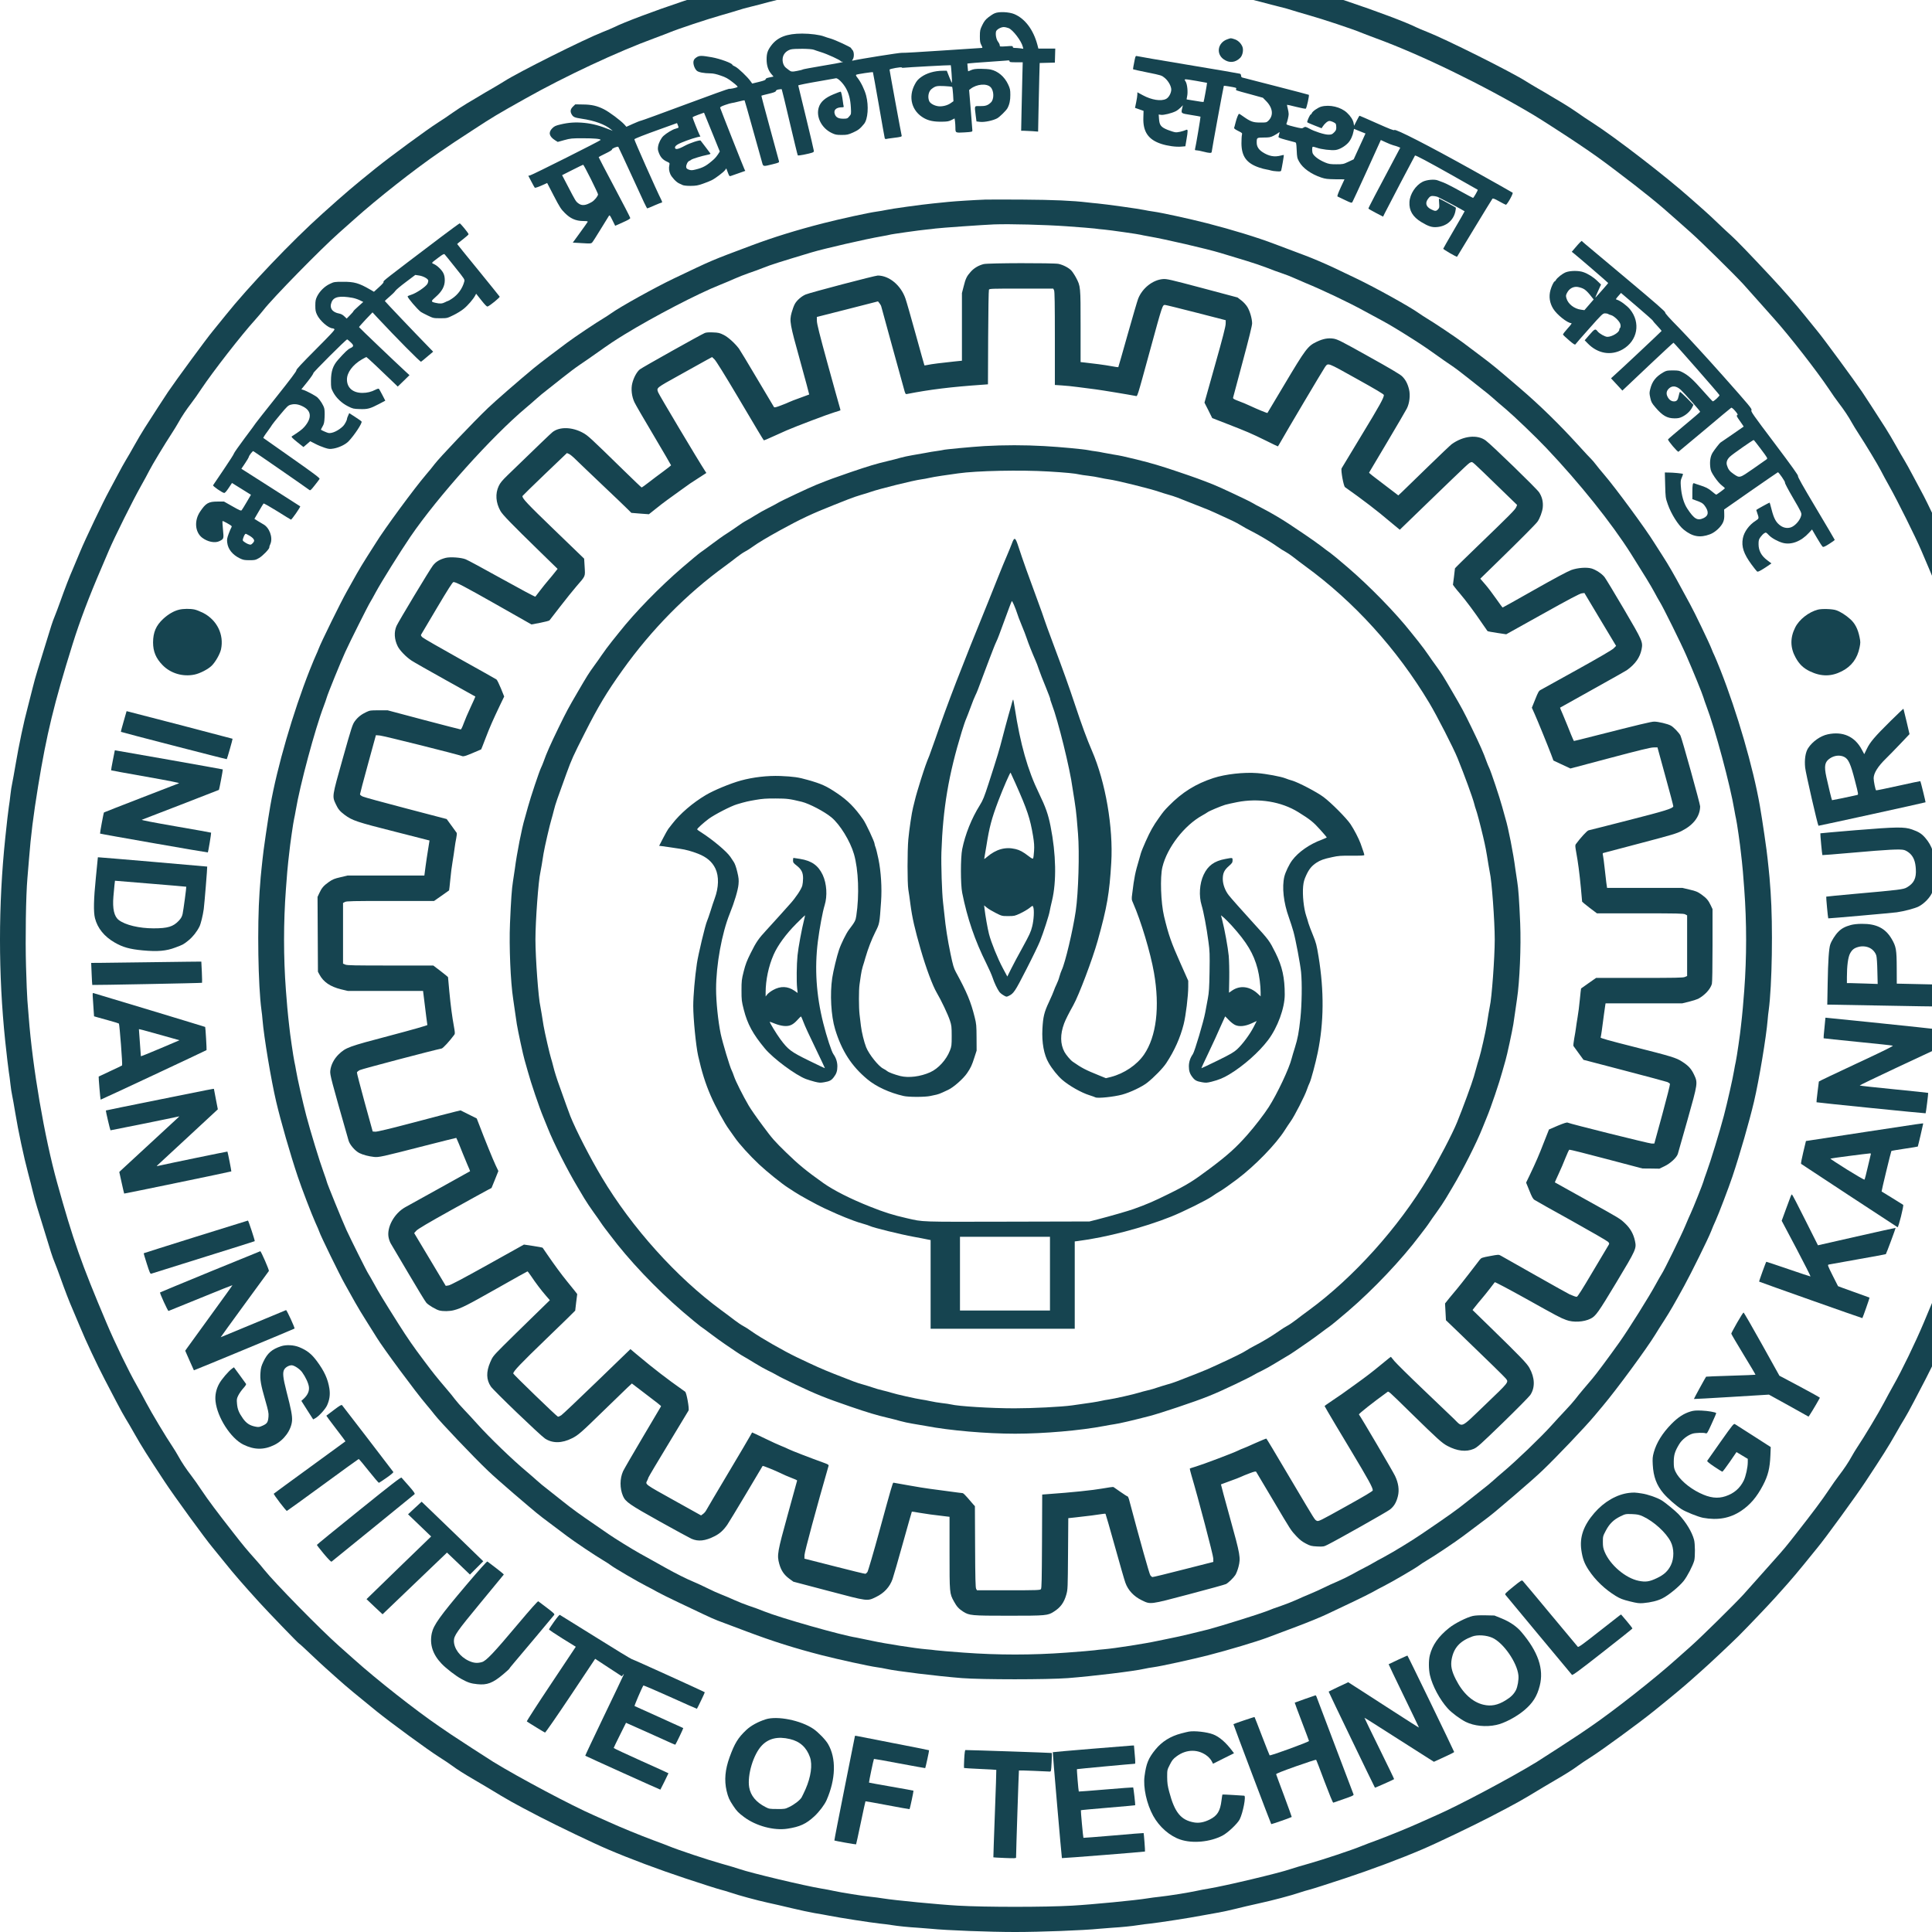 <svg xmlns:inkscape="http://www.inkscape.org/namespaces/inkscape" xmlns:sodipodi="http://sodipodi.sourceforge.net/DTD/sodipodi-0.dtd" xmlns="http://www.w3.org/2000/svg" xmlns:svg="http://www.w3.org/2000/svg" height="316" preserveAspectRatio="xMidYMid" viewBox="0 0 237 237" width="316" id="svg105" sodipodi:docname="1111.svg" inkscape:version="1.2.2 (732a01da63, 2022-12-09)"><defs id="defs109"></defs><g fill="#164450" transform="matrix(0.008,0,0,-0.008,9.5496596e-4,237)" id="g103" style="stroke-width:0.992"><path d="m 14730,30420 c -184,-10 -389,-23 -455,-29 -66,-6 -192,-16 -279,-22 -88,-6 -200,-17 -250,-25 -50,-7 -154,-21 -231,-30 -154,-17 -642,-93 -800,-124 -55,-11 -156,-29 -225,-40 -69,-12 -255,-53 -415,-91 -159,-39 -382,-92 -495,-119 -113,-26 -268,-68 -345,-93 -77,-25 -176,-55 -220,-66 -44,-11 -294,-92 -555,-180 -434,-145 -898,-320 -1043,-393 -31,-15 -108,-48 -170,-72 -287,-112 -1302,-620 -1518,-759 -31,-20 -110,-67 -175,-105 -66,-37 -153,-89 -194,-114 -41,-25 -130,-78 -197,-117 -67,-40 -167,-105 -222,-144 -55,-40 -159,-110 -232,-156 -167,-107 -720,-513 -944,-693 -366,-295 -457,-373 -825,-703 -466,-418 -1131,-1116 -1484,-1558 -71,-89 -159,-198 -196,-242 -83,-98 -572,-764 -683,-929 -78,-118 -200,-305 -357,-551 -42,-66 -114,-187 -160,-270 -46,-82 -104,-184 -130,-225 -25,-41 -84,-147 -130,-235 -46,-88 -105,-198 -131,-245 -80,-144 -364,-738 -439,-921 -39,-96 -91,-219 -115,-274 -49,-110 -121,-297 -195,-505 -26,-74 -64,-173 -83,-220 -34,-83 -47,-124 -162,-500 -31,-102 -76,-248 -100,-325 -24,-77 -58,-198 -75,-270 -17,-71 -51,-204 -75,-295 -60,-221 -136,-582 -185,-872 -22,-131 -47,-266 -54,-300 -8,-35 -20,-110 -26,-168 -6,-58 -17,-143 -25,-190 -8,-47 -32,-258 -54,-470 -108,-1031 -108,-2093 -1,-3120 23,-212 47,-423 55,-470 8,-47 19,-132 25,-190 6,-58 18,-134 26,-170 8,-36 30,-159 49,-275 43,-265 131,-675 195,-915 27,-102 61,-234 75,-295 14,-60 44,-166 65,-235 21,-69 64,-206 94,-305 118,-389 139,-453 173,-535 19,-47 57,-146 83,-220 74,-208 146,-395 195,-505 24,-55 75,-176 114,-270 79,-194 261,-581 373,-795 41,-80 122,-235 180,-345 57,-110 122,-227 143,-260 21,-33 86,-143 143,-245 103,-182 197,-331 457,-725 142,-216 625,-880 735,-1010 37,-44 125,-153 196,-241 120,-151 278,-333 519,-598 140,-154 605,-636 614,-636 5,0 80,-69 168,-153 87,-83 195,-183 239,-222 43,-38 128,-115 189,-169 114,-103 313,-268 589,-491 227,-183 788,-593 957,-700 78,-49 170,-111 203,-136 72,-54 187,-127 346,-219 63,-36 149,-87 190,-112 344,-209 389,-234 810,-453 268,-139 827,-407 1042,-498 334,-143 780,-310 1188,-445 250,-83 491,-160 535,-171 44,-11 114,-32 155,-46 115,-40 410,-120 571,-155 79,-17 245,-55 369,-85 124,-30 281,-63 350,-75 69,-11 170,-29 225,-40 155,-31 647,-107 770,-120 61,-6 148,-17 195,-25 92,-15 250,-31 400,-40 52,-3 138,-10 190,-15 246,-25 907,-50 1295,-50 388,0 1049,25 1295,50 52,5 138,12 190,15 150,9 308,25 400,40 47,8 135,19 195,25 122,13 614,89 770,120 55,10 165,30 245,44 80,14 208,41 285,61 77,20 232,56 346,81 213,46 508,124 639,169 41,14 111,35 155,46 44,11 285,88 535,171 408,135 854,302 1188,445 215,91 774,359 1042,498 421,219 466,244 810,453 41,25 127,76 190,112 159,92 274,165 346,219 33,25 125,87 203,136 169,107 730,517 957,700 277,223 475,388 589,491 61,54 130,116 155,138 89,77 437,404 560,526 149,149 466,482 567,595 39,44 121,136 183,205 62,69 175,204 253,300 77,96 170,211 207,255 110,131 593,794 735,1010 260,394 354,543 457,725 57,102 122,212 143,245 21,33 86,150 143,260 58,110 139,265 180,345 129,248 299,614 403,870 228,559 268,658 289,725 12,39 42,117 65,175 42,101 62,164 181,555 30,99 73,236 94,305 21,69 51,175 65,235 14,61 48,193 75,295 64,240 152,650 195,915 19,116 41,239 49,275 8,36 20,112 26,170 6,58 17,143 25,190 8,47 32,258 55,470 107,1027 107,2089 -1,3120 -22,212 -46,423 -54,470 -8,47 -19,132 -25,190 -6,58 -18,133 -26,168 -7,34 -32,169 -54,300 -49,290 -125,651 -185,872 -24,91 -58,224 -75,295 -17,72 -51,193 -75,270 -24,77 -69,223 -100,325 -115,377 -128,417 -170,520 -23,58 -53,137 -65,175 -21,64 -76,204 -302,760 -83,203 -370,809 -457,965 -26,47 -85,157 -131,245 -46,88 -105,194 -130,235 -26,41 -84,143 -130,225 -46,83 -118,204 -160,270 -157,246 -279,433 -357,551 -111,165 -600,831 -683,929 -37,44 -125,153 -196,242 -130,163 -331,393 -524,600 -306,328 -529,559 -598,620 -42,37 -135,124 -207,193 -71,69 -168,159 -215,200 -47,40 -139,122 -205,181 -369,330 -1160,940 -1504,1160 -73,46 -177,116 -232,156 -55,39 -155,104 -222,144 -67,39 -156,92 -197,117 -41,25 -128,77 -194,114 -65,38 -144,85 -175,105 -216,139 -1231,647 -1518,759 -62,24 -139,57 -170,72 -145,73 -609,248 -1043,393 -261,88 -511,169 -555,180 -44,11 -143,41 -220,66 -77,25 -234,67 -350,95 -115,27 -275,65 -355,83 -80,19 -199,48 -265,65 -66,17 -209,46 -317,65 -108,19 -216,39 -240,44 -82,18 -623,101 -753,115 -71,8 -175,22 -230,30 -55,9 -201,22 -325,31 -124,8 -238,18 -255,20 -16,3 -208,14 -427,25 -503,25 -1164,25 -1648,0 z m 1722,-385 c 277,-15 969,-82 1138,-110 47,-8 132,-19 190,-25 133,-14 447,-64 565,-90 50,-11 133,-27 185,-35 164,-27 638,-133 810,-181 91,-25 219,-58 285,-74 66,-16 147,-38 180,-50 33,-11 155,-47 270,-80 203,-57 669,-212 790,-263 33,-14 134,-52 225,-86 698,-255 1652,-719 2425,-1179 99,-58 535,-340 690,-445 238,-160 339,-233 555,-396 452,-342 679,-526 946,-766 55,-49 156,-139 225,-200 148,-131 662,-637 798,-785 53,-58 161,-180 241,-270 80,-90 186,-209 235,-264 234,-261 653,-799 836,-1072 50,-77 120,-175 154,-219 77,-100 150,-209 200,-300 21,-38 67,-113 101,-165 108,-165 302,-486 345,-572 23,-46 81,-153 129,-238 124,-220 404,-783 490,-985 40,-93 92,-215 115,-270 184,-427 331,-813 425,-1116 23,-74 61,-195 85,-269 94,-291 242,-852 329,-1246 110,-493 231,-1312 271,-1829 9,-104 20,-239 25,-300 23,-264 33,-927 21,-1347 -6,-227 -16,-462 -21,-523 -5,-60 -14,-173 -20,-250 -39,-523 -163,-1370 -271,-1860 -88,-401 -238,-969 -334,-1265 -24,-74 -62,-195 -85,-269 -102,-328 -215,-621 -503,-1301 -129,-306 -337,-736 -465,-960 -36,-63 -102,-185 -147,-270 -76,-145 -298,-516 -405,-675 -25,-38 -64,-101 -85,-140 -49,-90 -122,-199 -200,-300 -34,-44 -104,-143 -155,-220 -97,-146 -242,-340 -489,-655 -154,-198 -204,-258 -346,-416 -49,-55 -155,-174 -235,-264 -80,-90 -188,-212 -241,-270 -136,-148 -650,-654 -798,-785 -69,-61 -170,-151 -225,-200 -325,-293 -971,-801 -1316,-1036 -69,-47 -145,-99 -170,-116 -91,-62 -568,-371 -655,-425 -398,-244 -1209,-674 -1540,-818 -60,-27 -166,-74 -235,-105 -173,-79 -484,-206 -675,-277 -88,-32 -194,-72 -235,-89 -142,-59 -595,-210 -805,-269 -115,-32 -244,-71 -285,-85 -172,-60 -999,-257 -1260,-300 -52,-8 -135,-24 -185,-35 -118,-26 -432,-76 -565,-90 -58,-6 -143,-17 -190,-25 -165,-28 -858,-95 -1150,-111 -408,-24 -1339,-24 -1750,0 -290,16 -983,83 -1150,111 -47,8 -132,19 -190,25 -133,14 -447,64 -565,90 -49,11 -133,27 -185,35 -261,43 -1088,240 -1260,300 -41,14 -169,53 -285,85 -210,59 -663,210 -805,269 -41,17 -147,57 -235,89 -191,71 -502,198 -675,277 -69,31 -174,78 -235,105 -331,144 -1142,574 -1540,818 -87,54 -564,363 -655,425 -25,17 -101,69 -170,116 -369,252 -971,726 -1316,1036 -55,49 -156,139 -225,200 -278,246 -987,968 -1148,1170 -30,39 -92,111 -136,160 -131,146 -184,210 -336,405 -247,315 -392,509 -489,655 -51,77 -121,176 -155,220 -78,101 -151,210 -200,300 -21,39 -60,102 -85,140 -107,159 -329,530 -405,675 -45,85 -111,207 -147,270 -128,224 -336,654 -465,960 -389,918 -511,1266 -757,2150 -195,702 -377,1765 -436,2545 -6,77 -15,190 -20,250 -5,61 -15,296 -21,523 -12,420 -2,1083 21,1347 5,61 16,196 25,300 28,360 65,657 140,1118 130,794 242,1258 529,2177 109,349 249,720 441,1165 23,55 75,177 115,270 86,202 366,765 490,985 48,85 106,192 129,238 43,86 237,407 345,572 34,52 80,127 101,165 50,91 123,200 200,300 34,44 104,142 154,219 180,268 607,818 827,1061 44,50 100,115 123,145 144,186 882,939 1160,1185 69,61 170,151 225,200 349,314 939,779 1316,1036 206,141 234,160 505,336 310,203 382,246 805,483 616,347 1421,723 1990,931 91,34 192,72 225,86 121,51 587,206 790,263 116,33 237,69 270,80 33,12 114,34 180,50 66,16 194,49 285,74 172,48 646,154 810,181 52,8 136,24 185,35 118,26 432,76 565,90 58,6 143,17 190,25 298,50 1142,118 1590,129 284,6 1044,-4 1322,-19 z" id="path9" style="stroke-width:0.992"></path><path d="m 15254,29422 c -23,-9 -67,-37 -98,-62 -45,-35 -65,-61 -94,-120 -34,-70 -36,-81 -37,-170 0,-80 4,-102 23,-137 18,-35 20,-43 7,-43 -8,0 -282,-18 -608,-40 -325,-22 -604,-38 -618,-35 -21,5 -649,-95 -751,-119 -16,-4 -16,-2 -1,20 23,36 20,117 -6,143 -11,11 -21,25 -21,29 0,13 -246,127 -315,146 -33,9 -76,23 -96,31 -67,26 -213,45 -339,45 -236,0 -378,-55 -474,-183 -55,-73 -71,-120 -71,-212 0,-95 24,-168 73,-225 l 33,-39 -61,-13 c -43,-8 -60,-17 -60,-28 0,-12 -26,-22 -103,-41 l -103,-25 -25,35 c -43,63 -192,205 -236,225 -24,10 -43,23 -43,27 0,24 -187,93 -315,116 -160,28 -191,28 -235,-1 -29,-19 -41,-35 -46,-61 -8,-43 16,-112 50,-144 26,-24 108,-40 211,-41 41,0 91,-11 156,-34 78,-26 112,-45 183,-101 61,-47 84,-70 74,-75 -24,-13 -117,-32 -127,-26 -5,3 -306,-105 -668,-240 -362,-135 -669,-247 -683,-249 -14,-2 -70,-24 -125,-49 l -100,-45 -30,34 c -58,63 -230,192 -315,235 -103,52 -188,72 -319,73 l -120,2 -35,-34 c -40,-39 -46,-75 -20,-120 24,-41 45,-50 152,-66 199,-29 357,-87 452,-165 l 25,-21 -40,16 c -155,63 -266,93 -395,106 -134,13 -240,6 -365,-24 -76,-18 -95,-27 -127,-59 -63,-63 -48,-126 44,-184 l 40,-25 101,28 c 95,26 115,28 282,28 183,0 275,-9 275,-26 0,-10 -1041,-533 -1082,-543 l -27,-6 46,-88 c 25,-48 49,-91 53,-95 5,-5 49,9 99,31 l 91,41 102,-197 c 89,-171 110,-205 168,-262 85,-86 169,-123 281,-124 65,-1 76,-3 68,-16 -4,-8 -57,-82 -117,-165 l -109,-150 140,-8 c 129,-8 141,-7 157,10 10,10 68,101 130,203 62,102 119,193 126,204 12,17 17,11 55,-66 l 42,-85 116,52 c 84,37 116,56 115,68 -1,10 -110,221 -243,471 -133,250 -241,457 -241,461 0,3 47,29 104,56 65,31 103,55 100,62 -5,15 86,52 97,40 4,-5 93,-197 199,-427 202,-443 237,-516 246,-516 3,0 52,20 108,45 57,25 109,45 115,45 7,0 3,17 -10,43 -69,135 -418,921 -412,927 17,15 151,67 396,155 l 258,93 13,-32 c 7,-17 12,-34 10,-37 -2,-4 -23,-11 -47,-18 -43,-10 -140,-69 -184,-110 -37,-35 -73,-106 -82,-160 -7,-42 -4,-60 15,-108 26,-63 60,-99 122,-127 40,-18 42,-21 36,-50 -11,-49 -6,-93 15,-142 22,-48 90,-121 132,-140 13,-6 37,-18 53,-25 19,-9 63,-14 125,-14 82,1 110,5 189,33 52,18 112,42 135,54 57,28 182,123 205,155 l 19,26 23,-62 c 20,-53 25,-61 43,-55 11,3 66,23 123,43 l 102,36 -13,25 c -14,27 -364,913 -372,941 -3,12 14,23 74,44 43,15 89,29 103,30 14,1 63,12 109,24 46,12 85,20 88,17 2,-2 61,-206 129,-453 69,-246 131,-472 140,-500 17,-63 15,-63 159,-27 104,26 105,27 98,53 -3,14 -66,244 -139,511 -73,266 -131,486 -129,488 2,2 52,15 111,29 80,19 108,30 111,43 3,12 18,20 45,24 22,4 43,5 45,2 3,-3 58,-230 122,-505 65,-275 120,-504 124,-508 4,-4 45,1 90,10 135,28 157,36 157,56 0,10 -54,240 -120,511 -66,270 -120,494 -120,495 0,6 139,34 345,69 116,20 220,38 232,41 29,7 111,-74 156,-156 45,-82 67,-169 74,-294 5,-100 5,-100 -25,-135 -28,-33 -33,-35 -93,-35 -74,0 -112,21 -129,71 -22,63 22,104 113,104 22,0 27,4 23,18 -3,9 -8,40 -11,67 -12,92 -26,155 -36,155 -6,0 -56,-19 -111,-42 -125,-52 -195,-113 -222,-196 -48,-145 40,-322 199,-397 52,-25 72,-29 150,-29 82,0 98,3 175,37 78,35 109,58 169,132 59,72 74,275 32,435 -23,89 -80,206 -133,273 -22,27 -28,41 -19,46 13,9 250,45 256,39 2,-2 42,-226 90,-498 47,-272 88,-503 91,-513 4,-11 12,-16 22,-13 9,3 58,10 107,16 123,15 137,19 130,39 -6,19 -185,994 -185,1008 0,13 184,46 188,33 2,-5 15,-7 30,-4 36,6 716,43 721,39 5,-6 22,-256 18,-268 -2,-6 -20,33 -41,86 l -38,97 h -61 c -126,0 -249,-36 -333,-97 -47,-34 -69,-59 -96,-111 -107,-198 -47,-414 142,-519 72,-40 152,-56 273,-54 82,1 105,5 146,25 l 48,25 7,-46 c 3,-25 6,-69 6,-97 0,-79 0,-79 139,-71 114,7 121,9 121,29 0,11 -11,156 -25,321 l -25,300 23,18 c 93,73 246,87 306,26 54,-54 57,-188 4,-236 -47,-45 -83,-56 -165,-55 -91,2 -86,13 -67,-142 l 12,-93 59,-7 c 66,-6 190,19 257,54 37,19 139,119 159,156 31,57 45,123 44,205 0,77 -4,95 -34,160 -55,118 -156,204 -268,228 -28,6 -97,11 -153,11 -80,0 -111,-5 -146,-20 -24,-11 -45,-19 -46,-18 -1,2 -5,29 -7,60 l -5,58 31,4 c 17,3 139,12 271,21 132,9 264,18 293,21 44,5 52,4 52,-10 0,-14 15,-16 101,-16 h 101 l -6,-227 c -3,-126 -9,-362 -12,-525 l -6,-298 h 39 c 22,0 81,-3 130,-6 l 91,-7 6,309 c 3,170 9,407 12,526 l 6,217 117,3 116,3 3,108 3,107 h -129 -130 l -15,58 c -62,231 -188,399 -352,470 -79,34 -237,42 -301,14 z m 211,-228 c 66,-25 198,-198 219,-288 l 7,-29 -47,7 c -26,3 -62,6 -80,6 -25,0 -34,4 -34,16 0,15 -11,16 -100,9 -98,-6 -100,-6 -100,15 0,12 -12,37 -27,56 -27,36 -41,110 -30,156 8,30 72,67 117,68 19,0 52,-7 75,-16 z m -2985,-332 c 14,-6 63,-22 110,-37 93,-28 300,-123 300,-137 0,-4 10,-8 23,-9 21,-1 21,-1 -3,-9 -14,-5 -153,-30 -310,-56 -157,-26 -287,-51 -290,-54 -3,-4 -41,-14 -85,-22 -78,-16 -96,-14 -129,13 -6,5 -24,19 -40,31 -35,26 -56,74 -56,128 0,73 45,131 121,156 51,16 317,14 359,-4 z m 2121,-570 c 3,-4 9,-55 13,-113 l 6,-106 -43,-30 c -49,-35 -130,-55 -190,-47 -62,8 -124,43 -139,79 -27,64 -10,149 36,185 60,46 77,50 196,45 63,-3 117,-9 121,-13 z m -3658,-758 94,-232 -27,-43 c -15,-24 -43,-58 -61,-74 -113,-101 -164,-130 -281,-159 -56,-14 -70,-14 -104,-3 -30,11 -40,20 -42,40 -4,31 23,86 46,94 9,3 24,12 32,19 18,14 161,58 243,74 42,8 56,15 49,23 -5,7 -39,53 -77,102 -38,50 -70,92 -72,94 -10,14 -165,-37 -244,-80 -101,-55 -149,-63 -149,-26 0,15 13,30 43,48 47,28 211,89 294,109 l 53,12 -14,26 c -21,41 -106,255 -106,267 0,6 39,24 88,41 l 87,31 27,-66 c 14,-36 69,-170 121,-297 z m -1883,-654 c 60,-121 110,-227 110,-235 0,-26 -54,-93 -95,-117 -96,-56 -154,-62 -208,-20 -38,29 -41,33 -166,274 l -82,157 158,80 c 87,44 161,80 165,80 5,1 57,-98 118,-219 z" id="path11" style="stroke-width:0.992"></path><path d="m 18818,29022 c -145,-52 -175,-221 -55,-306 86,-61 178,-53 254,22 38,39 54,122 33,173 -23,54 -70,98 -124,114 -58,18 -49,18 -108,-3 z" id="path13" style="stroke-width:0.992"></path><path d="m 17400,28713 c -6,-32 -15,-78 -20,-103 -5,-25 -7,-46 -5,-48 2,-2 101,-24 220,-48 213,-43 218,-45 265,-84 56,-47 100,-127 100,-179 -1,-55 -39,-123 -80,-143 -77,-39 -222,-16 -355,56 l -85,46 v -32 c 0,-18 -8,-72 -18,-120 l -18,-87 66,-23 65,-23 -3,-102 c -8,-217 75,-339 273,-404 97,-32 229,-50 311,-42 l 60,5 17,102 c 23,132 23,160 0,151 -62,-26 -139,-43 -171,-38 -20,2 -72,19 -116,36 -103,41 -127,71 -134,167 l -5,69 35,-5 c 39,-7 167,25 228,56 21,11 54,36 74,56 l 34,35 -9,-38 c -21,-90 -26,-85 133,-111 78,-12 143,-24 146,-26 4,-5 -73,-460 -84,-498 -4,-14 1,-18 23,-18 15,0 62,-9 103,-20 96,-25 130,-26 130,-3 0,21 181,1006 186,1012 1,2 34,-2 71,-8 123,-21 124,-21 118,-41 -7,-22 -22,-16 215,-80 l 195,-54 49,-50 c 106,-108 117,-226 31,-306 -25,-23 -34,-25 -124,-24 -108,0 -147,15 -260,95 -30,22 -57,39 -61,39 -11,0 -38,-68 -55,-137 -8,-34 -18,-69 -21,-77 -4,-11 13,-24 60,-48 65,-32 66,-33 59,-63 -4,-16 -7,-75 -7,-130 2,-199 79,-304 271,-369 38,-13 90,-27 114,-30 24,-4 55,-11 69,-16 14,-5 53,-10 87,-12 51,-4 64,-1 68,11 9,30 44,235 41,239 -2,2 -23,-2 -45,-8 -100,-27 -187,-10 -283,53 -60,40 -88,86 -88,145 0,77 0,77 108,78 85,0 104,4 152,28 30,16 64,36 74,45 18,15 19,15 12,-14 -4,-16 -9,-37 -12,-46 -4,-13 17,-22 108,-47 62,-17 125,-34 139,-37 26,-6 26,-7 32,-123 5,-108 7,-122 37,-175 55,-100 182,-191 338,-244 67,-22 95,-25 218,-27 l 140,-1 -60,-129 c -39,-86 -55,-131 -47,-134 6,-2 57,-26 113,-54 94,-45 103,-48 115,-32 6,9 107,227 224,484 l 212,468 76,-35 c 42,-20 94,-40 116,-46 22,-5 55,-16 73,-23 l 33,-14 -60,-113 c -310,-583 -431,-813 -428,-820 1,-5 52,-34 113,-66 l 112,-58 22,46 c 25,53 461,884 467,891 7,8 198,-93 576,-306 210,-119 384,-217 386,-219 5,-6 -63,-125 -72,-125 -5,0 -97,50 -206,110 -109,61 -221,117 -247,126 -27,9 -64,23 -83,31 -51,23 -173,13 -238,-20 -107,-55 -194,-188 -201,-309 -8,-131 50,-229 183,-309 108,-65 162,-83 239,-76 144,12 250,101 281,235 8,32 10,60 7,64 -8,8 -250,138 -257,138 -2,0 -1,-32 2,-70 5,-64 4,-73 -17,-95 -29,-31 -44,-31 -106,0 -80,40 -96,100 -43,166 25,32 37,39 67,39 19,0 52,-6 71,-12 27,-10 404,-210 419,-223 1,-1 -72,-130 -163,-285 -91,-156 -165,-286 -165,-289 0,-11 205,-130 212,-123 3,4 124,203 268,442 145,239 268,440 274,447 8,9 32,1 101,-38 50,-28 97,-52 105,-54 18,-3 117,172 104,185 -5,5 -286,163 -624,352 -664,370 -1175,632 -1189,609 -7,-10 -68,14 -268,103 -143,64 -263,116 -266,116 -4,0 -24,-35 -45,-77 l -39,-77 -7,40 c -9,49 -46,108 -101,159 -94,89 -265,130 -395,95 -50,-13 -137,-74 -146,-102 -3,-10 -10,-18 -15,-18 -13,0 -61,-108 -54,-120 3,-5 54,-27 113,-50 l 107,-42 15,24 c 31,48 78,88 104,88 29,0 86,-26 98,-44 4,-6 8,-31 8,-55 0,-36 -6,-49 -34,-77 -30,-30 -40,-34 -88,-34 -59,0 -216,50 -293,94 -55,30 -63,31 -91,12 -18,-13 -34,-11 -143,16 -102,26 -121,33 -115,47 15,34 34,117 34,146 0,17 -6,55 -14,85 -8,30 -13,56 -11,58 1,2 65,-13 141,-32 77,-19 142,-32 147,-27 14,14 56,206 46,212 -6,3 -234,63 -507,133 -273,70 -505,129 -514,132 -11,3 -18,15 -18,29 0,12 -7,26 -16,29 -9,4 -366,65 -794,136 -428,71 -784,132 -793,136 -12,4 -18,-7 -27,-53 z m 948,-329 c 87,-15 158,-28 160,-29 4,-4 -48,-288 -53,-294 -2,-2 -60,6 -128,18 -69,12 -127,21 -130,21 -3,0 0,19 5,43 16,66 4,190 -22,232 -27,43 -36,43 168,9 z m 2539,-786 51,-20 -44,-97 c -25,-53 -66,-142 -91,-198 l -46,-101 -81,-38 c -78,-37 -85,-38 -186,-38 -90,0 -114,4 -170,27 -93,39 -165,91 -189,136 -13,23 -15,98 -2,105 4,3 32,-4 62,-14 66,-25 225,-44 289,-35 59,8 137,52 190,107 40,42 72,110 85,181 l 7,36 37,-15 c 20,-9 59,-25 88,-36 z" id="path15" style="stroke-width:0.992"></path><path d="m 15100,26564 c -144,-5 -453,-24 -560,-35 -52,-5 -159,-16 -236,-24 -183,-18 -642,-82 -719,-100 -33,-7 -98,-19 -145,-25 -124,-17 -550,-110 -820,-179 -406,-104 -764,-215 -1097,-340 -634,-238 -580,-215 -1190,-506 -291,-139 -826,-436 -963,-535 -36,-25 -87,-59 -115,-75 -95,-55 -451,-293 -561,-376 -61,-46 -183,-138 -270,-203 -87,-66 -197,-151 -244,-190 -233,-193 -588,-503 -695,-605 -225,-215 -743,-760 -823,-865 -25,-34 -82,-104 -127,-156 -180,-210 -645,-842 -774,-1053 -25,-39 -85,-135 -135,-212 -50,-78 -120,-194 -156,-258 -36,-65 -105,-188 -154,-275 -88,-155 -395,-779 -431,-877 -10,-27 -27,-68 -38,-90 -11,-22 -56,-130 -100,-240 -254,-644 -499,-1485 -602,-2075 -36,-202 -112,-724 -119,-815 -4,-44 -11,-111 -16,-150 -6,-38 -19,-198 -30,-355 -37,-523 -22,-1443 29,-1815 6,-38 13,-104 16,-145 21,-264 133,-932 209,-1255 72,-306 216,-806 331,-1150 59,-178 214,-581 270,-705 29,-63 56,-126 60,-140 16,-55 313,-665 394,-807 47,-84 118,-209 156,-279 39,-69 117,-200 175,-290 58,-91 129,-205 159,-253 94,-155 603,-843 756,-1021 44,-52 103,-124 129,-158 83,-108 597,-649 820,-861 66,-64 245,-222 396,-351 368,-314 362,-310 544,-446 87,-65 209,-157 270,-203 115,-87 436,-302 565,-378 41,-24 91,-57 110,-72 48,-38 421,-256 541,-316 52,-26 129,-67 170,-91 41,-23 181,-93 310,-154 129,-61 305,-145 390,-185 85,-41 187,-86 225,-100 39,-15 243,-92 455,-171 396,-149 729,-254 1145,-361 251,-64 725,-168 839,-183 44,-6 109,-17 142,-25 153,-35 786,-112 1164,-142 308,-24 1310,-24 1625,0 374,29 1013,106 1169,142 33,8 98,19 142,25 114,15 588,119 839,183 305,78 738,208 905,270 80,30 285,107 455,171 171,64 380,150 465,191 85,40 261,124 390,185 129,61 269,131 310,154 41,24 118,65 170,91 120,60 493,278 541,316 19,15 69,48 110,72 129,76 450,291 565,378 61,46 183,138 270,203 182,136 176,132 544,446 151,129 330,287 396,351 215,204 668,681 802,842 24,29 83,98 130,155 217,258 675,882 803,1092 28,47 91,146 139,220 86,134 155,253 304,525 109,198 371,730 411,833 18,48 51,125 73,172 44,96 201,507 257,675 115,344 259,844 331,1150 76,323 188,991 209,1255 3,41 10,107 16,145 51,372 66,1292 29,1815 -11,157 -24,317 -30,355 -5,39 -12,106 -16,150 -7,91 -83,613 -119,815 -103,589 -348,1430 -602,2075 -44,110 -87,215 -97,234 -10,18 -28,61 -41,95 -32,85 -265,570 -330,686 -29,52 -85,156 -125,230 -121,225 -210,379 -295,510 -45,69 -101,158 -126,197 -128,209 -593,842 -774,1053 -45,52 -102,122 -127,155 -25,33 -56,69 -68,80 -13,11 -103,108 -200,215 -292,321 -591,613 -890,869 -369,317 -419,358 -604,497 -87,65 -209,157 -270,203 -110,83 -466,321 -561,376 -27,16 -79,50 -115,75 -137,99 -672,396 -963,535 -73,34 -231,110 -352,168 -121,57 -319,142 -440,187 -121,45 -330,124 -465,175 -260,99 -645,217 -1030,316 -270,69 -696,162 -820,179 -47,6 -112,18 -145,25 -68,16 -600,90 -715,100 -41,3 -111,11 -155,16 -227,27 -520,40 -985,43 -272,2 -538,2 -590,0 z m 1262,-409 c 194,-14 385,-29 423,-34 39,-6 104,-13 145,-16 84,-7 550,-74 560,-80 3,-2 61,-13 128,-25 246,-42 889,-191 1097,-254 116,-35 295,-90 399,-121 104,-31 243,-79 310,-105 66,-27 171,-65 231,-85 61,-20 144,-53 185,-72 41,-19 125,-55 185,-80 249,-102 653,-294 890,-424 83,-45 208,-113 279,-151 112,-60 260,-149 503,-304 106,-67 264,-175 358,-244 50,-36 135,-96 190,-132 55,-36 172,-124 260,-195 88,-71 196,-156 240,-190 44,-33 114,-91 155,-128 41,-37 125,-110 187,-161 130,-110 460,-426 624,-599 510,-538 999,-1149 1297,-1620 209,-331 305,-489 360,-591 32,-60 70,-128 84,-150 46,-71 328,-641 405,-819 101,-230 250,-595 263,-645 6,-23 27,-82 46,-133 132,-345 366,-1215 429,-1597 9,-52 20,-111 25,-130 12,-45 66,-422 74,-515 4,-38 11,-101 16,-140 6,-38 22,-230 36,-425 38,-510 38,-1043 0,-1550 -15,-195 -31,-382 -36,-415 -4,-33 -11,-94 -15,-135 -9,-101 -63,-471 -79,-545 -8,-33 -19,-94 -26,-135 -17,-109 -105,-498 -157,-695 -61,-232 -204,-701 -264,-863 -27,-74 -49,-138 -49,-144 0,-14 -167,-432 -195,-488 -12,-25 -50,-111 -84,-193 -60,-145 -326,-687 -361,-737 -10,-15 -49,-82 -86,-150 -102,-190 -429,-711 -564,-900 -179,-251 -347,-476 -410,-551 -36,-42 -99,-116 -140,-165 -42,-49 -98,-118 -125,-154 -28,-36 -97,-115 -155,-175 -58,-61 -153,-164 -212,-230 -158,-176 -537,-540 -738,-709 -47,-39 -116,-100 -155,-135 -38,-35 -106,-91 -150,-124 -44,-34 -150,-118 -236,-187 -174,-140 -281,-216 -714,-510 -156,-106 -425,-270 -568,-347 -76,-40 -155,-84 -176,-97 -21,-13 -78,-44 -127,-69 -49,-25 -138,-72 -198,-106 -60,-33 -159,-81 -220,-107 -61,-25 -154,-68 -206,-94 -52,-26 -147,-69 -210,-95 -63,-26 -163,-69 -221,-96 -59,-26 -160,-66 -225,-88 -66,-21 -170,-60 -231,-85 -99,-39 -692,-225 -888,-277 -133,-35 -480,-117 -525,-124 -25,-4 -136,-27 -247,-51 -193,-42 -658,-115 -828,-129 -44,-3 -107,-10 -140,-15 -33,-5 -226,-21 -430,-36 -529,-39 -1051,-39 -1580,0 -203,15 -397,31 -430,36 -33,5 -96,12 -140,15 -170,14 -635,87 -828,129 -111,24 -222,47 -247,51 -222,33 -1164,301 -1415,402 -60,25 -163,63 -229,84 -65,22 -169,63 -230,91 -61,28 -151,66 -200,85 -50,19 -143,61 -208,94 -64,32 -157,75 -205,95 -110,45 -283,132 -433,216 -63,36 -162,91 -220,123 -58,32 -139,77 -180,100 -125,70 -385,231 -480,297 -49,35 -139,97 -200,138 -231,157 -358,249 -509,370 -86,69 -192,153 -236,187 -44,33 -112,89 -150,124 -39,35 -108,96 -155,135 -222,185 -577,528 -766,739 -54,61 -141,155 -194,210 -53,55 -118,129 -145,165 -27,36 -76,97 -110,136 -178,209 -223,266 -360,449 -170,226 -249,340 -397,573 -218,345 -307,491 -372,612 -37,68 -76,135 -86,150 -23,32 -265,517 -338,675 -62,136 -302,724 -302,742 0,6 -22,71 -49,145 -60,162 -203,631 -264,863 -52,197 -140,586 -157,695 -7,41 -18,102 -26,135 -16,74 -70,444 -79,545 -4,41 -11,102 -15,135 -5,33 -21,220 -36,415 -38,507 -38,1040 0,1550 14,195 30,387 36,425 5,39 12,102 16,140 8,93 62,470 74,515 5,19 16,78 25,130 63,382 297,1252 429,1597 19,51 40,110 46,132 14,54 215,548 283,696 73,161 352,717 385,769 14,22 52,90 84,150 81,151 370,614 531,851 419,614 1250,1540 1777,1981 47,39 119,102 160,139 41,37 111,95 155,128 44,34 152,119 240,190 88,71 210,162 270,202 61,41 163,111 227,157 240,170 305,213 457,306 453,277 1124,626 1461,759 63,25 162,67 220,93 58,26 155,64 215,85 61,20 164,58 230,84 111,45 251,89 736,235 188,57 846,208 1071,246 67,12 125,23 128,25 11,7 479,73 565,80 44,4 107,11 140,16 70,10 742,57 895,63 253,9 780,-5 1122,-29 z" id="path17" style="stroke-width:0.992"></path><path d="m 15085,25576 c -79,-20 -148,-60 -199,-117 -62,-69 -80,-105 -110,-227 l -26,-101 v -518 -519 l -117,-12 c -185,-19 -361,-41 -410,-53 -25,-5 -47,-8 -48,-7 -2,2 -62,217 -134,478 -72,261 -143,509 -158,550 -71,202 -249,349 -423,350 -41,0 -1041,-262 -1107,-291 -66,-28 -140,-94 -168,-150 -14,-26 -34,-83 -46,-126 -36,-130 -29,-170 132,-748 77,-279 139,-508 137,-509 -2,-1 -64,-24 -138,-51 -74,-26 -151,-56 -171,-66 -20,-10 -78,-34 -130,-53 -70,-27 -95,-32 -101,-23 -5,7 -121,203 -260,437 -138,234 -263,440 -277,459 -67,88 -168,178 -235,211 -60,30 -81,35 -163,38 -62,3 -104,0 -126,-9 -57,-23 -957,-527 -996,-558 -46,-37 -94,-124 -116,-213 -22,-87 -9,-203 34,-293 15,-33 148,-262 295,-509 146,-247 266,-452 266,-456 0,-3 -55,-46 -121,-95 -67,-49 -167,-124 -222,-167 -55,-43 -104,-78 -108,-78 -4,0 -128,118 -276,263 -517,505 -545,531 -624,575 -166,91 -358,96 -466,12 -24,-18 -238,-224 -692,-664 -81,-79 -111,-115 -134,-164 -55,-117 -45,-254 26,-381 34,-60 159,-189 609,-628 l 268,-261 -42,-53 c -23,-30 -67,-83 -98,-119 -31,-36 -87,-105 -125,-155 -38,-49 -72,-94 -76,-99 -4,-5 -234,118 -511,272 -277,154 -528,290 -558,301 -70,28 -237,39 -306,22 -93,-24 -151,-59 -197,-119 -50,-65 -529,-861 -557,-925 -41,-93 -34,-207 18,-312 32,-64 130,-165 212,-219 36,-24 270,-157 520,-296 250,-139 457,-254 459,-256 1,-1 -31,-74 -72,-161 -41,-87 -89,-200 -107,-250 -19,-54 -38,-93 -46,-93 -7,0 -262,66 -566,146 l -553,147 h -135 c -125,1 -139,-1 -190,-25 -78,-36 -133,-79 -178,-140 -37,-50 -49,-87 -187,-576 -166,-590 -164,-574 -104,-702 34,-73 61,-105 134,-160 118,-87 182,-109 780,-260 286,-73 521,-133 521,-133 1,-1 -9,-60 -21,-132 -12,-71 -30,-192 -40,-267 l -18,-138 h -588 -589 l -109,-26 c -95,-22 -120,-32 -180,-74 -79,-56 -109,-91 -146,-172 l -26,-56 3,-574 3,-573 23,-43 c 61,-115 166,-186 332,-227 l 105,-25 h 576 576 l 17,-137 c 25,-206 46,-373 49,-385 1,-6 -232,-73 -573,-163 -642,-169 -676,-182 -786,-286 -73,-71 -121,-164 -130,-255 -6,-60 13,-132 281,-1069 18,-63 99,-157 164,-190 56,-28 142,-51 226,-60 74,-8 118,2 769,169 270,69 491,124 492,123 7,-9 77,-177 99,-237 16,-41 48,-119 72,-174 24,-54 43,-99 41,-100 -2,-2 -217,-121 -478,-266 -261,-144 -494,-274 -518,-287 -170,-96 -288,-314 -252,-470 7,-32 23,-74 36,-93 12,-19 133,-224 269,-455 136,-231 258,-432 273,-447 34,-37 147,-104 197,-117 57,-15 157,-14 225,4 112,29 201,74 659,333 254,144 465,262 469,262 4,0 27,-30 52,-67 74,-111 160,-224 227,-301 l 64,-74 -278,-271 c -153,-148 -350,-343 -439,-431 -155,-156 -161,-164 -198,-251 -63,-147 -60,-267 10,-370 41,-62 753,-745 829,-797 115,-77 261,-76 418,4 92,46 139,87 472,412 171,166 340,330 377,365 l 67,62 143,-109 c 265,-201 308,-235 304,-241 -2,-3 -128,-217 -281,-475 -153,-258 -288,-492 -301,-520 -51,-113 -52,-261 -2,-379 39,-91 98,-132 568,-394 239,-133 456,-251 481,-262 105,-47 213,-35 358,39 78,40 131,87 193,175 19,28 149,241 288,475 139,234 254,426 254,427 4,6 196,-72 269,-108 45,-23 122,-56 172,-75 49,-18 89,-36 88,-41 0,-4 -64,-237 -142,-516 -161,-583 -169,-626 -132,-762 28,-101 73,-168 153,-227 l 63,-46 539,-142 c 616,-163 591,-159 730,-92 124,60 210,154 252,274 14,40 86,288 159,551 74,264 135,481 137,483 2,2 53,-6 113,-17 96,-17 223,-34 413,-56 l 52,-6 v -554 c 0,-618 0,-621 67,-743 44,-80 73,-112 140,-156 96,-61 125,-64 701,-64 575,0 599,2 694,64 100,63 155,139 189,261 22,78 22,97 26,626 l 4,545 112,12 c 174,19 347,41 402,51 28,5 53,7 57,3 3,-4 68,-227 143,-497 75,-269 147,-521 161,-558 41,-116 129,-210 250,-269 139,-67 114,-71 730,92 296,78 550,148 564,156 37,20 113,93 143,139 14,22 36,78 48,125 35,138 29,177 -132,756 -77,278 -139,507 -137,508 2,1 64,24 138,51 74,26 151,56 171,66 20,10 78,34 130,53 70,27 95,32 101,23 5,-7 121,-203 260,-437 282,-476 269,-456 360,-554 49,-52 87,-81 143,-110 69,-36 84,-39 173,-44 95,-4 100,-3 162,28 156,78 900,498 950,536 64,48 101,109 125,206 24,95 9,203 -44,313 -31,66 -523,903 -553,941 -7,9 210,181 434,343 22,16 5,31 353,-310 424,-415 486,-471 571,-516 149,-79 287,-94 401,-45 56,24 102,66 448,401 212,206 401,398 420,425 76,113 72,264 -13,416 -39,70 -131,166 -604,627 l -268,261 42,53 c 23,30 67,83 98,119 31,36 87,106 125,155 38,50 72,94 76,99 4,5 214,-106 466,-246 510,-285 534,-297 629,-333 108,-41 271,-32 374,20 79,39 117,93 395,555 307,511 311,520 285,640 -22,102 -69,187 -146,261 -84,80 -67,70 -624,379 -250,139 -456,254 -458,255 -1,1 24,58 56,126 32,68 80,179 106,247 27,68 54,126 60,128 7,3 262,-61 567,-142 l 554,-146 130,-1 130,-2 79,38 c 89,42 187,133 204,189 6,18 72,251 147,517 161,571 161,571 101,699 -43,90 -85,136 -185,200 -88,57 -160,79 -729,223 -393,99 -522,136 -518,145 6,15 25,150 51,354 9,69 18,135 21,148 l 4,22 h 588 587 l 103,25 c 56,14 119,34 140,44 102,54 189,148 212,229 6,23 10,245 10,592 v 555 l -26,55 c -37,80 -67,114 -145,170 -60,42 -85,52 -180,74 l -109,26 h -579 -578 l -12,83 c -6,45 -18,147 -26,227 -9,80 -19,162 -24,183 -7,27 -6,40 2,42 7,3 261,70 565,149 497,131 562,150 645,193 178,91 276,224 277,374 0,36 -280,1044 -302,1086 -22,43 -110,134 -149,153 -51,27 -192,60 -253,60 -46,0 -211,-40 -936,-224 -161,-42 -295,-74 -296,-73 -7,9 -77,177 -99,237 -16,41 -48,119 -72,174 -24,54 -43,99 -41,100 2,2 228,128 503,281 275,153 513,287 528,299 126,93 194,191 219,314 22,114 18,125 -273,621 -144,245 -277,465 -296,489 -42,52 -131,110 -197,130 -75,22 -212,12 -311,-23 -51,-18 -254,-126 -563,-301 -266,-151 -486,-274 -490,-274 -4,0 -48,60 -99,133 -51,73 -126,173 -168,221 l -76,88 278,271 c 337,329 571,564 599,603 36,49 75,156 81,219 8,86 -11,164 -57,232 -38,58 -732,731 -818,794 -129,95 -343,72 -522,-57 -19,-14 -183,-170 -365,-347 -181,-177 -358,-348 -391,-380 l -62,-58 -143,109 c -257,194 -309,235 -305,241 2,3 126,213 277,466 150,253 286,485 301,515 42,81 56,207 34,296 -22,89 -55,150 -108,201 -29,28 -192,125 -511,302 -418,234 -475,262 -535,273 -84,14 -162,0 -261,-47 -138,-66 -168,-106 -501,-665 -139,-234 -254,-426 -255,-427 -3,-5 -152,56 -250,102 -55,26 -140,62 -190,80 -73,27 -89,37 -87,52 2,10 68,259 148,554 95,352 144,552 144,585 0,71 -33,187 -72,251 -20,33 -57,74 -92,101 l -60,46 -540,144 c -497,132 -546,143 -604,138 -156,-13 -315,-139 -379,-300 -13,-33 -86,-283 -163,-555 -76,-271 -140,-494 -142,-496 -2,-2 -50,5 -108,16 -98,18 -279,42 -412,56 l -58,6 v 549 c 0,617 0,613 -71,748 -22,41 -55,90 -72,108 -40,42 -125,86 -195,101 -77,16 -1079,14 -1147,-3 z m 1078,-403 c 9,-21 12,-200 12,-740 v -711 l 105,-7 c 58,-3 173,-15 255,-26 83,-11 204,-27 270,-35 98,-13 499,-79 606,-100 33,-6 16,-58 224,701 190,695 190,696 230,694 11,0 225,-53 475,-117 l 455,-117 -1,-55 c 0,-39 -46,-219 -163,-632 l -162,-577 60,-118 59,-119 234,-91 c 296,-115 362,-143 586,-253 100,-50 184,-90 186,-90 2,0 21,30 42,68 73,132 658,1118 682,1150 50,65 25,75 482,-180 297,-165 420,-238 420,-250 0,-43 -61,-155 -339,-612 -164,-270 -303,-501 -309,-512 -15,-28 30,-274 52,-289 129,-91 265,-190 375,-275 130,-100 181,-141 379,-307 l 86,-71 435,421 c 632,610 627,606 656,613 29,7 -9,41 449,-403 l 259,-251 -14,-34 c -15,-38 -103,-126 -592,-597 -191,-184 -347,-337 -347,-341 0,-3 -7,-61 -15,-129 l -16,-123 27,-37 c 15,-20 50,-63 79,-96 99,-117 223,-283 353,-475 36,-52 68,-98 71,-102 4,-4 70,-17 147,-28 l 140,-21 560,312 c 404,226 570,313 599,316 l 40,5 220,-368 c 121,-202 230,-384 243,-405 l 23,-38 -38,-38 c -25,-25 -219,-138 -563,-329 -289,-161 -539,-299 -556,-308 -27,-13 -39,-33 -83,-144 l -52,-129 42,-94 c 47,-105 197,-473 253,-620 l 36,-96 130,-61 130,-61 607,161 c 444,118 624,162 668,162 l 60,1 122,-445 c 68,-245 122,-451 121,-459 -6,-33 -126,-70 -687,-213 -322,-83 -598,-152 -612,-155 -23,-4 -125,-116 -197,-214 -10,-14 -8,-37 7,-121 28,-152 50,-317 72,-548 10,-113 19,-208 19,-211 0,-3 51,-45 113,-93 l 114,-86 h 662 c 574,0 666,-2 691,-15 l 30,-16 v -465 -465 l -35,-15 c -29,-12 -141,-14 -698,-14 h -663 l -113,-79 c -62,-44 -114,-81 -117,-83 -2,-2 -10,-78 -19,-168 -8,-91 -24,-214 -35,-275 -10,-60 -22,-135 -25,-165 -4,-30 -15,-101 -26,-158 -10,-57 -16,-109 -12,-116 5,-7 41,-58 81,-112 l 73,-100 627,-164 c 345,-90 642,-170 660,-177 18,-8 36,-21 39,-29 3,-9 -50,-218 -117,-465 l -123,-449 h -41 c -38,0 -1254,303 -1288,321 -11,6 -55,-7 -149,-46 -73,-31 -135,-57 -137,-59 -2,-2 -37,-91 -78,-197 -75,-194 -119,-297 -219,-506 l -54,-112 50,-123 c 40,-100 55,-127 82,-144 17,-12 273,-155 567,-318 294,-164 545,-309 558,-323 20,-22 21,-28 9,-47 -7,-11 -117,-195 -243,-408 -170,-288 -234,-388 -247,-388 -11,0 -33,6 -50,14 -18,7 -44,18 -59,24 -15,6 -251,138 -525,293 -274,155 -512,290 -530,300 -32,18 -36,18 -165,-6 -125,-23 -134,-27 -158,-57 -14,-18 -88,-113 -164,-213 -77,-99 -160,-205 -186,-235 -26,-30 -77,-93 -115,-138 l -67,-84 7,-128 7,-129 206,-198 c 433,-417 692,-670 712,-696 46,-58 51,-50 -314,-400 -395,-378 -341,-354 -484,-216 -48,46 -261,249 -472,451 -212,202 -409,397 -439,433 l -53,65 -27,-19 c -14,-11 -75,-60 -136,-111 -112,-93 -218,-175 -380,-291 -203,-147 -254,-183 -340,-239 -49,-33 -100,-68 -112,-77 l -22,-18 51,-90 c 28,-49 185,-313 349,-585 277,-462 339,-575 339,-618 0,-12 -122,-85 -416,-248 -398,-222 -417,-231 -443,-218 -33,17 -14,-13 -371,589 -297,503 -392,660 -402,671 -3,2 -79,-29 -169,-69 -90,-41 -175,-78 -189,-82 -14,-4 -47,-19 -74,-32 -71,-36 -545,-215 -650,-246 -49,-15 -91,-28 -92,-30 -2,-2 9,-48 25,-103 103,-346 334,-1225 335,-1274 l 1,-55 -460,-117 c -253,-65 -466,-117 -474,-115 -8,1 -22,13 -32,27 -15,20 -155,517 -328,1168 -7,23 -16,42 -22,42 -6,0 -54,31 -107,68 -53,38 -102,71 -108,75 -6,4 -84,-7 -173,-23 -139,-25 -472,-60 -828,-85 l -92,-7 -3,-718 c -3,-590 -5,-720 -17,-733 -12,-15 -59,-17 -497,-17 h -483 l -13,22 c -10,18 -14,161 -16,646 l -3,622 -26,28 c -14,15 -52,60 -86,100 -33,39 -67,72 -76,72 -16,1 -58,6 -271,35 -63,9 -164,22 -225,30 -60,7 -211,32 -334,54 -123,23 -227,41 -231,41 -11,0 -27,-53 -215,-740 -91,-333 -174,-616 -184,-630 -10,-14 -24,-26 -32,-27 -8,-2 -221,50 -474,115 l -460,117 1,55 c 1,48 184,726 370,1371 3,12 -14,23 -73,44 -195,70 -494,185 -541,209 -28,14 -79,37 -114,50 -35,13 -148,65 -251,115 -104,50 -190,91 -193,91 -2,0 -13,-19 -25,-42 -12,-24 -167,-286 -344,-583 -177,-297 -329,-554 -338,-572 -9,-17 -30,-41 -47,-53 l -30,-22 -420,234 c -446,248 -437,241 -407,298 8,14 16,35 19,47 3,11 140,243 305,514 165,272 305,504 311,515 14,27 -30,274 -52,289 -170,121 -263,188 -375,275 -131,101 -194,152 -379,306 l -85,72 -511,-494 c -281,-272 -528,-506 -549,-520 -21,-14 -44,-24 -52,-22 -18,4 -685,649 -685,662 0,34 113,152 508,533 243,234 442,428 442,431 0,2 7,60 15,129 l 16,125 -38,49 c -21,26 -72,90 -114,141 -84,102 -208,271 -308,418 -35,52 -67,98 -70,102 -4,4 -70,17 -147,28 l -140,21 -558,-311 c -397,-221 -570,-312 -600,-316 l -41,-6 -220,368 c -121,202 -230,384 -242,404 l -22,37 32,36 c 23,26 176,117 543,321 281,156 533,295 561,309 l 50,26 53,130 52,130 -42,88 c -39,82 -169,401 -253,623 l -37,95 -124,62 -124,62 -79,-19 c -43,-10 -328,-84 -633,-165 -372,-98 -568,-145 -595,-143 l -40,3 -123,445 c -67,245 -121,452 -119,460 1,8 21,25 45,37 33,17 1134,307 1253,330 23,4 125,116 197,214 10,14 8,37 -7,121 -28,152 -50,317 -72,548 -10,113 -19,208 -19,211 0,4 -51,45 -113,93 l -113,86 h -657 c -552,0 -663,2 -692,14 l -35,15 v 465 465 l 30,16 c 25,13 118,15 697,15 h 669 l 113,79 c 62,44 114,81 117,83 2,2 10,78 19,168 8,91 24,215 35,275 10,61 24,151 30,200 6,50 18,121 26,158 8,38 11,74 7,81 -5,7 -41,58 -81,112 l -73,100 -622,163 c -342,89 -641,171 -664,182 -25,11 -43,26 -43,35 0,9 55,217 122,461 l 122,445 60,-5 c 56,-4 1213,-294 1263,-316 18,-8 47,0 155,45 72,30 134,56 136,58 2,3 33,80 68,173 67,175 112,276 220,503 l 65,135 -50,124 c -28,68 -58,129 -68,137 -10,7 -263,150 -562,316 -299,167 -557,315 -573,330 -20,19 -27,32 -21,42 4,7 114,192 243,410 168,283 240,396 253,396 40,0 159,-62 664,-348 l 532,-302 133,25 c 73,14 138,31 144,38 6,6 80,102 164,212 85,110 195,247 245,305 148,171 138,149 130,300 l -8,129 -458,442 c -420,405 -498,488 -487,519 2,5 156,156 342,334 l 339,324 31,-13 c 17,-7 62,-44 101,-83 38,-38 223,-214 410,-392 187,-177 364,-346 393,-376 l 53,-53 134,-11 135,-10 98,78 c 53,44 138,108 187,144 50,36 142,102 205,148 146,106 144,104 278,190 l 113,73 -17,26 c -108,165 -710,1175 -722,1210 -25,72 -39,61 330,266 188,105 376,209 419,233 l 78,42 38,-37 c 24,-24 156,-236 347,-558 303,-513 398,-670 408,-681 3,-3 64,22 134,55 71,33 167,76 214,96 147,64 641,251 734,278 49,15 91,28 93,30 2,2 -6,33 -17,69 -11,35 -92,329 -182,654 -121,441 -162,604 -162,649 l -1,60 469,119 469,120 23,-29 c 12,-15 25,-38 27,-49 3,-12 76,-277 162,-591 87,-313 169,-612 183,-663 24,-90 26,-93 51,-88 352,69 674,108 1143,141 l 97,7 3,717 c 2,394 7,724 12,734 8,16 41,17 497,17 h 489 z" id="path19" style="stroke-width:0.992"></path><path d="m 15095,22785 c -196,-12 -621,-52 -635,-60 -3,-2 -44,-8 -90,-15 -47,-6 -128,-19 -180,-30 -52,-10 -142,-26 -200,-35 -58,-10 -141,-27 -185,-40 -44,-13 -129,-35 -190,-49 -175,-41 -302,-79 -580,-174 -242,-83 -316,-110 -516,-190 -103,-41 -543,-248 -589,-277 -20,-13 -86,-48 -146,-78 -61,-30 -153,-82 -205,-115 -52,-32 -114,-69 -139,-82 -25,-12 -83,-50 -130,-84 -46,-33 -123,-85 -170,-115 -47,-29 -145,-99 -219,-155 -73,-55 -154,-115 -180,-132 -25,-17 -149,-120 -276,-229 -351,-302 -729,-690 -970,-995 -33,-41 -82,-103 -110,-137 -56,-70 -128,-167 -164,-221 -13,-21 -63,-91 -111,-157 -84,-116 -105,-149 -257,-410 -139,-238 -164,-284 -289,-540 -125,-258 -184,-390 -228,-516 -13,-36 -31,-80 -40,-97 -26,-51 -161,-454 -201,-602 -20,-74 -43,-155 -50,-180 -42,-135 -121,-537 -150,-765 -8,-60 -22,-150 -30,-200 -17,-103 -30,-284 -45,-641 -15,-346 8,-894 49,-1159 11,-72 25,-168 31,-215 7,-47 18,-123 25,-170 16,-101 99,-486 119,-550 8,-25 31,-106 51,-180 42,-157 175,-550 236,-695 22,-55 54,-131 69,-170 89,-225 298,-638 459,-907 24,-40 69,-116 100,-168 31,-52 94,-147 140,-210 46,-63 95,-133 109,-155 14,-22 43,-62 64,-90 21,-27 58,-75 81,-106 288,-385 704,-823 1112,-1174 127,-108 251,-211 277,-229 25,-17 100,-71 165,-121 65,-49 159,-117 208,-150 50,-34 128,-87 175,-119 47,-32 103,-67 125,-78 21,-11 93,-55 160,-96 66,-41 157,-92 201,-113 45,-21 105,-52 133,-69 28,-18 156,-81 283,-142 330,-156 454,-206 843,-340 278,-95 405,-133 580,-174 61,-14 146,-36 190,-49 44,-13 127,-30 185,-40 58,-9 150,-25 205,-35 371,-71 931,-119 1370,-119 441,0 1006,49 1370,119 55,11 123,22 150,26 75,10 285,59 550,128 66,17 255,76 420,132 421,142 540,189 883,352 127,61 255,124 283,142 28,17 88,48 133,69 44,21 135,72 201,113 67,41 139,84 160,96 22,11 83,49 135,85 52,36 145,100 205,141 61,42 148,105 195,141 47,36 108,81 135,99 28,19 154,123 280,231 395,338 829,797 1112,1174 23,31 60,79 81,106 21,28 50,68 64,90 14,22 63,92 109,155 46,63 109,158 140,210 31,52 76,128 100,168 161,269 370,682 459,907 15,39 47,115 69,170 61,145 194,538 236,695 20,74 43,155 51,180 20,64 103,449 119,550 7,47 18,123 25,170 6,47 20,143 31,215 41,265 64,815 49,1161 -15,357 -28,536 -45,639 -8,50 -22,140 -30,200 -29,228 -108,630 -150,765 -7,25 -30,106 -50,180 -40,148 -175,551 -201,602 -9,17 -27,61 -40,97 -44,126 -103,258 -228,516 -125,256 -150,302 -289,540 -152,261 -173,294 -257,410 -48,66 -98,136 -111,157 -36,54 -108,151 -164,221 -28,34 -77,96 -110,137 -234,297 -636,709 -970,995 -126,109 -248,209 -270,224 -22,14 -82,59 -133,99 -52,40 -165,120 -251,178 -86,58 -190,128 -231,155 -119,80 -295,184 -424,250 -66,33 -136,71 -156,84 -46,29 -486,236 -589,277 -209,83 -278,108 -556,202 -277,93 -389,126 -630,186 -187,46 -253,60 -350,75 -55,9 -127,22 -160,29 -33,8 -87,17 -120,21 -33,4 -78,11 -100,16 -82,17 -437,50 -685,64 -302,17 -612,17 -915,0 z m 985,-390 c 255,-15 410,-30 470,-45 19,-5 80,-14 135,-20 55,-6 136,-20 180,-30 44,-10 105,-21 135,-25 120,-15 654,-148 780,-193 30,-11 96,-31 145,-45 85,-24 129,-40 425,-159 69,-27 148,-59 175,-69 45,-18 121,-53 372,-169 44,-21 106,-54 137,-74 31,-20 100,-58 154,-85 118,-59 313,-176 403,-241 37,-27 89,-60 117,-74 27,-14 83,-52 125,-85 41,-33 121,-93 178,-135 749,-544 1410,-1272 1906,-2101 116,-194 371,-691 434,-848 106,-261 229,-599 254,-695 8,-34 20,-73 25,-85 16,-40 69,-240 111,-418 38,-163 47,-209 83,-436 8,-49 17,-99 20,-113 30,-123 76,-749 76,-1030 0,-281 -46,-907 -76,-1030 -3,-14 -12,-64 -20,-112 -8,-49 -20,-127 -28,-175 -16,-101 -90,-426 -112,-494 -14,-43 -28,-93 -83,-289 -28,-101 -174,-497 -259,-705 -71,-175 -286,-587 -440,-844 -460,-771 -1147,-1535 -1832,-2037 -63,-46 -153,-113 -200,-150 -47,-36 -107,-77 -135,-91 -27,-14 -86,-51 -130,-83 -97,-69 -258,-166 -368,-221 -44,-23 -101,-55 -126,-72 -45,-31 -191,-103 -446,-220 -140,-65 -159,-73 -325,-139 -283,-112 -359,-141 -440,-162 -47,-13 -116,-35 -155,-48 -38,-14 -104,-33 -145,-42 -41,-9 -102,-26 -135,-36 -73,-24 -389,-95 -465,-105 -30,-4 -82,-13 -115,-21 -55,-13 -168,-31 -445,-69 -165,-23 -600,-45 -885,-45 -356,0 -861,31 -975,60 -19,5 -80,14 -135,20 -55,6 -136,20 -180,30 -44,10 -105,21 -135,25 -76,10 -392,81 -465,105 -33,10 -94,27 -135,36 -41,9 -106,28 -145,42 -38,13 -108,35 -155,48 -81,21 -157,50 -440,162 -194,77 -285,118 -570,254 -199,95 -561,302 -695,398 -44,32 -102,69 -130,83 -27,14 -88,55 -135,91 -47,37 -137,104 -200,150 -685,502 -1372,1266 -1832,2037 -178,297 -396,722 -483,939 -8,19 -34,91 -59,160 -24,69 -74,207 -110,308 -37,100 -77,229 -90,285 -14,56 -30,115 -36,131 -16,44 -100,407 -116,506 -7,47 -20,126 -28,175 -8,50 -17,101 -20,115 -30,123 -76,749 -76,1030 0,281 46,907 76,1030 3,14 12,63 20,110 7,47 20,126 28,175 16,99 98,453 121,525 8,25 25,90 39,145 23,93 49,167 192,560 80,219 102,268 278,615 211,417 336,626 584,973 442,619 978,1163 1571,1593 57,42 137,102 178,135 42,33 98,71 125,85 28,14 80,47 117,74 86,62 216,140 421,253 317,174 486,254 835,392 61,24 157,62 215,85 58,23 146,53 195,67 50,14 115,34 145,45 126,45 660,178 780,193 30,4 82,13 115,21 33,8 123,24 200,35 77,11 187,27 245,35 283,41 959,55 1390,29 z" id="path21" style="stroke-width:0.992"></path><path d="m 15515,21288 c -15,-40 -50,-125 -77,-188 -28,-63 -86,-205 -130,-315 -43,-110 -113,-283 -154,-385 -411,-1008 -626,-1565 -810,-2100 -41,-118 -83,-235 -93,-260 -48,-116 -67,-170 -131,-370 -37,-118 -78,-255 -89,-305 -12,-49 -26,-106 -31,-125 -19,-72 -59,-340 -72,-485 -16,-179 -16,-670 0,-770 7,-38 21,-140 32,-225 28,-211 66,-377 159,-700 80,-277 181,-548 243,-654 71,-120 174,-338 204,-430 24,-73 27,-96 27,-236 0,-145 -2,-159 -27,-224 -56,-143 -178,-277 -303,-333 -149,-67 -329,-89 -457,-58 -90,23 -178,56 -201,75 -11,10 -39,27 -62,39 -73,36 -219,220 -262,328 -32,81 -69,233 -80,328 -6,50 -15,128 -21,175 -12,105 -13,373 0,460 5,36 14,98 20,139 5,41 19,102 29,135 11,34 30,95 41,136 41,141 93,275 152,394 66,131 64,124 88,466 15,210 -1,464 -41,656 -16,78 -36,158 -44,177 -8,20 -15,44 -15,54 0,30 -133,314 -175,373 -130,185 -236,291 -396,399 -165,112 -242,147 -451,206 -145,42 -220,52 -423,61 -197,7 -416,-18 -606,-70 -163,-45 -415,-150 -536,-222 -202,-120 -394,-285 -516,-443 -23,-30 -50,-64 -60,-77 -10,-13 -46,-77 -79,-141 l -61,-118 29,-3 c 16,-2 74,-10 129,-18 55,-9 127,-20 160,-24 91,-13 181,-38 279,-76 132,-52 216,-123 266,-228 56,-118 52,-289 -12,-461 -16,-44 -45,-129 -63,-190 -19,-60 -43,-130 -54,-155 -27,-60 -136,-517 -155,-650 -31,-209 -56,-497 -56,-650 0,-191 41,-611 75,-764 54,-241 111,-425 192,-611 71,-165 215,-429 283,-520 20,-27 58,-81 84,-119 68,-100 235,-284 377,-417 123,-115 351,-298 441,-355 26,-16 71,-45 100,-65 68,-47 349,-201 453,-249 163,-75 262,-119 325,-143 36,-14 94,-36 130,-50 36,-14 101,-35 145,-47 44,-12 91,-28 105,-35 49,-25 468,-128 670,-165 101,-18 140,-26 238,-46 l 22,-4 v -680 -680 h 1105 1105 v 669 670 l 48,6 c 434,55 1006,205 1429,374 185,74 551,255 633,314 32,23 90,60 127,81 37,22 149,100 248,175 277,208 600,540 736,756 24,39 65,99 90,135 58,80 219,395 249,487 13,37 31,85 42,105 22,46 90,298 124,463 95,461 99,944 12,1475 -29,176 -37,207 -85,325 -30,72 -61,155 -70,185 -8,30 -23,81 -34,112 -38,115 -59,318 -47,451 7,70 17,105 47,170 43,94 85,145 156,192 63,41 113,59 245,87 90,20 132,23 298,22 146,-1 192,1 192,11 0,12 -17,64 -57,175 -29,79 -99,214 -155,298 -62,92 -295,327 -413,415 -99,75 -390,227 -484,253 -31,8 -76,24 -101,34 -68,27 -293,69 -429,80 -211,16 -492,-16 -676,-76 -271,-89 -478,-218 -682,-426 -70,-71 -85,-89 -158,-193 -53,-75 -58,-84 -103,-160 -48,-82 -149,-309 -169,-377 -7,-27 -19,-69 -27,-95 -59,-198 -74,-269 -105,-524 -11,-82 -10,-89 14,-142 121,-275 267,-762 320,-1067 92,-529 37,-978 -152,-1255 -109,-159 -304,-291 -508,-344 l -77,-19 -106,43 c -208,84 -264,113 -403,210 -34,23 -103,105 -127,150 -65,121 -67,269 -5,435 23,61 69,152 141,281 85,151 294,704 374,989 144,516 180,726 208,1198 32,538 -88,1234 -295,1712 -77,177 -157,395 -265,720 -89,268 -178,516 -319,892 -77,205 -143,387 -147,403 -4,17 -56,163 -116,325 -119,320 -217,594 -280,788 -49,152 -63,158 -103,50 z m 34,-942 c 16,-36 36,-89 45,-118 8,-29 40,-114 71,-188 31,-74 67,-166 79,-205 24,-73 86,-229 131,-330 15,-33 40,-98 55,-145 16,-47 62,-167 104,-267 41,-100 72,-184 70,-186 -3,-2 9,-39 25,-82 95,-246 279,-993 316,-1280 4,-27 18,-115 31,-195 13,-80 29,-201 34,-270 6,-69 15,-177 20,-240 24,-288 6,-907 -35,-1185 -43,-293 -162,-797 -215,-905 -9,-19 -25,-64 -35,-100 -9,-36 -30,-90 -45,-120 -15,-30 -33,-73 -40,-95 -7,-22 -41,-101 -76,-176 -73,-155 -90,-226 -100,-412 -11,-209 23,-395 95,-519 52,-92 140,-201 208,-260 105,-91 292,-198 418,-237 39,-12 80,-27 92,-33 36,-18 282,8 409,42 125,34 303,119 384,182 104,82 242,223 293,301 125,189 215,390 267,597 33,131 70,435 70,573 v 93 l -120,270 c -140,313 -182,432 -251,719 -49,207 -63,600 -25,755 72,298 336,639 611,791 33,18 69,40 81,49 25,19 199,92 270,114 28,8 111,27 184,41 331,65 677,8 937,-153 181,-112 233,-154 335,-268 55,-61 101,-115 102,-119 0,-4 -33,-19 -74,-35 -187,-68 -360,-188 -457,-318 -45,-60 -102,-179 -119,-247 -39,-163 -13,-400 70,-630 23,-66 55,-163 69,-215 35,-125 103,-488 117,-619 17,-171 12,-497 -10,-708 -24,-223 -41,-312 -85,-453 -19,-58 -40,-132 -49,-165 -36,-150 -223,-546 -351,-745 -73,-114 -213,-295 -329,-427 -172,-195 -302,-312 -574,-516 -257,-193 -358,-255 -637,-392 -226,-112 -336,-159 -535,-230 -77,-28 -362,-110 -545,-157 l -130,-33 -1260,-3 c -1369,-3 -1281,-6 -1540,53 -219,50 -344,90 -563,177 -299,118 -560,251 -717,362 -262,186 -381,284 -569,467 -181,176 -215,215 -360,411 -89,119 -186,258 -216,310 -88,151 -199,371 -224,446 -13,38 -29,80 -36,92 -28,52 -141,429 -169,561 -40,193 -71,494 -71,689 0,370 89,857 210,1156 70,172 127,363 134,449 6,67 3,99 -19,190 -16,69 -36,125 -53,151 -15,23 -39,59 -53,80 -58,85 -275,266 -451,378 -32,19 -58,39 -58,44 0,13 91,96 177,161 88,65 341,196 434,223 131,39 171,48 289,68 99,17 162,22 305,21 179,-1 209,-5 400,-51 115,-29 344,-148 453,-238 131,-108 289,-365 346,-563 70,-241 84,-631 36,-947 -11,-75 -20,-91 -116,-218 -40,-54 -117,-209 -149,-304 -32,-92 -89,-328 -104,-430 -37,-247 -18,-584 44,-787 101,-332 251,-565 495,-768 134,-112 340,-207 555,-256 76,-18 328,-18 410,0 33,7 77,16 97,21 20,4 61,19 90,33 29,14 69,32 88,41 80,37 229,168 288,254 57,83 75,123 113,242 l 34,105 -1,200 c -1,182 -3,210 -28,309 -59,240 -121,388 -291,699 -30,56 -44,102 -80,276 -45,214 -76,415 -94,601 -6,58 -15,143 -21,190 -17,146 -31,577 -25,765 23,675 110,1190 312,1850 25,82 56,173 69,201 12,28 43,108 69,179 25,70 57,150 71,177 24,48 36,79 134,343 26,72 64,171 83,220 19,50 47,121 61,158 14,38 33,81 41,98 9,16 29,66 46,111 51,138 125,338 159,431 18,48 34,87 36,87 2,0 17,-29 33,-64 z m 551,-10251 v -565 h -690 -690 v 565 565 h 690 690 z" id="path23" style="stroke-width:0.992"></path><path d="m 15520,18859 c -6,-24 -31,-116 -57,-204 -25,-88 -65,-239 -90,-335 -46,-182 -82,-301 -214,-709 -67,-207 -88,-258 -133,-330 -128,-204 -226,-449 -272,-677 -26,-129 -26,-540 0,-669 78,-391 194,-731 371,-1085 40,-80 82,-176 95,-215 24,-75 70,-172 102,-217 11,-16 40,-40 65,-54 43,-26 46,-26 78,-11 79,37 98,67 274,411 94,183 188,378 209,432 52,130 138,397 147,454 4,25 20,98 36,163 71,294 63,716 -22,1142 -36,184 -76,295 -178,506 -173,355 -286,754 -371,1308 -11,68 -21,126 -24,128 -3,3 -10,-15 -16,-38 z m 50,-1244 c 183,-410 226,-540 271,-811 16,-100 20,-151 15,-228 -3,-54 -10,-105 -14,-112 -6,-11 -21,-4 -68,32 -85,66 -138,95 -203,110 -156,37 -296,-2 -439,-123 -41,-35 -43,-35 -38,-12 3,13 17,98 32,189 44,280 79,412 182,685 73,192 181,440 188,432 2,-2 35,-75 74,-162 z m -300,-1990 c 93,-47 95,-47 191,-47 92,0 100,2 183,41 48,22 110,59 139,81 51,41 51,41 60,18 18,-45 10,-198 -16,-300 -20,-82 -42,-129 -144,-315 -67,-120 -147,-271 -179,-335 l -58,-117 -68,127 c -81,151 -180,397 -213,525 -22,86 -56,281 -69,391 l -6,48 43,-35 c 23,-19 85,-56 137,-82 z" id="path25" style="stroke-width:0.992"></path><path d="m 12160,16433 c 0,-34 6,-42 55,-80 74,-58 100,-108 99,-198 0,-38 -6,-89 -12,-111 -17,-58 -101,-184 -187,-279 -40,-44 -116,-129 -170,-190 -54,-60 -140,-155 -191,-210 -123,-133 -158,-183 -243,-354 -58,-116 -79,-170 -107,-280 -32,-126 -34,-147 -34,-293 0,-147 2,-166 35,-295 57,-223 139,-373 323,-595 128,-154 470,-408 631,-469 31,-11 91,-30 134,-41 69,-17 87,-18 144,-8 82,14 110,28 146,75 42,53 57,97 57,169 0,67 -21,131 -61,187 -29,41 -102,264 -155,474 -108,429 -135,840 -83,1255 26,203 73,455 104,555 44,142 32,332 -30,465 -69,145 -169,216 -348,245 -51,8 -95,15 -99,15 -5,0 -8,-17 -8,-37 z m 169,-915 c -34,-133 -88,-421 -100,-543 -14,-139 -17,-398 -6,-503 l 8,-73 -49,34 c -103,71 -214,75 -328,11 -35,-19 -75,-50 -89,-67 l -25,-32 v 61 c 0,189 45,405 123,581 63,143 189,316 349,476 70,70 129,127 132,127 2,0 -4,-33 -15,-72 z m -9,-1565 c 17,-49 99,-227 182,-396 82,-170 148,-310 147,-311 -2,-2 -113,50 -246,116 -274,134 -318,167 -436,326 -60,81 -170,262 -164,269 2,1 37,-11 78,-28 44,-18 101,-33 141,-36 84,-7 136,16 204,91 27,30 52,54 55,55 4,1 21,-38 39,-86 z" id="path27" style="stroke-width:0.992"></path><path d="m 18790,16454 c -170,-31 -268,-102 -334,-243 -63,-134 -75,-323 -31,-466 30,-98 77,-345 105,-560 20,-143 21,-192 17,-460 -4,-248 -9,-319 -26,-410 -12,-60 -30,-157 -40,-215 -24,-133 -163,-601 -190,-639 -40,-56 -61,-120 -61,-187 0,-72 15,-116 57,-169 36,-47 64,-61 146,-75 57,-10 75,-9 144,8 115,30 181,57 274,113 219,132 454,341 593,525 147,194 256,492 256,698 0,260 -38,432 -141,639 -96,191 -99,195 -344,463 -171,188 -339,377 -374,422 -56,72 -90,166 -91,247 0,91 22,138 94,201 49,43 56,54 56,87 0,43 3,42 -110,21 z m 97,-1022 c 232,-257 336,-430 397,-664 26,-100 46,-256 46,-360 v -61 l -44,41 c -124,114 -272,132 -395,47 l -46,-32 4,220 c 2,122 -2,276 -8,346 -12,124 -63,408 -100,548 l -19,73 43,-35 c 23,-20 78,-75 122,-123 z m -46,-1447 c 28,-30 71,-64 96,-76 64,-31 155,-22 257,25 l 76,35 -47,-92 c -59,-114 -170,-264 -252,-340 -53,-48 -100,-76 -304,-176 -133,-65 -243,-117 -245,-116 -2,2 48,110 111,241 63,132 145,310 182,397 38,86 70,157 71,157 2,0 26,-25 55,-55 z" id="path29" style="stroke-width:0.992"></path><path d="m 6752,25983 c -848,-642 -881,-668 -871,-679 6,-8 -15,-33 -69,-82 l -78,-71 -60,35 c -171,99 -243,119 -414,118 -130,0 -138,-1 -202,-32 -80,-37 -156,-112 -196,-192 -22,-46 -27,-68 -27,-140 0,-71 4,-94 26,-141 43,-92 176,-208 240,-209 8,0 20,-5 27,-12 10,-10 -53,-77 -288,-313 -215,-216 -299,-306 -295,-317 5,-11 -93,-141 -309,-412 -174,-218 -316,-399 -316,-401 0,-3 -75,-105 -167,-227 -91,-122 -166,-229 -166,-237 0,-9 -71,-119 -157,-246 -86,-126 -160,-235 -163,-241 -7,-13 141,-115 170,-118 12,-1 35,25 69,76 l 51,77 145,-90 146,-91 -65,-111 c -36,-62 -71,-118 -78,-126 -11,-11 -34,-1 -141,60 l -129,73 h -100 c -138,0 -180,-24 -268,-156 -91,-136 -77,-311 30,-396 84,-66 200,-89 269,-54 66,34 67,34 53,176 -7,69 -10,128 -7,131 3,3 38,-13 77,-36 68,-39 71,-42 58,-63 -7,-11 -26,-56 -42,-99 -23,-63 -27,-87 -21,-131 11,-101 80,-187 192,-242 52,-25 70,-29 149,-29 84,0 94,2 148,34 53,30 157,137 157,162 0,14 2,22 17,56 40,97 -17,251 -112,300 -16,9 -53,31 -82,49 l -52,33 66,113 c 36,62 69,117 74,122 4,5 99,-49 210,-118 111,-70 206,-128 210,-129 12,-3 150,196 142,204 -5,4 -209,135 -455,291 l -447,285 56,83 c 30,45 56,88 57,95 3,24 59,96 70,92 14,-6 834,-574 858,-594 15,-13 23,-7 83,69 36,45 70,90 75,99 7,12 -73,73 -423,319 -238,167 -435,306 -439,309 -4,3 24,48 62,98 37,51 70,98 72,104 2,6 58,76 123,154 111,133 123,144 167,155 62,16 123,5 194,-34 122,-67 125,-176 10,-308 -34,-39 -84,-76 -190,-143 -13,-8 1,-24 80,-88 l 97,-77 52,44 52,45 74,-38 c 41,-22 107,-49 147,-62 66,-21 78,-22 139,-12 83,15 179,61 227,110 89,93 214,282 200,304 -3,6 -48,38 -98,70 l -91,59 -17,-38 c -10,-20 -18,-44 -18,-52 0,-20 -35,-85 -58,-108 -71,-71 -175,-119 -229,-106 -24,6 -101,40 -111,49 -2,2 8,24 23,49 23,39 28,61 32,143 3,58 1,115 -6,139 -12,45 -59,121 -101,162 -27,27 -169,103 -222,119 l -27,8 95,118 c 52,65 91,123 88,129 -7,10 501,517 519,518 5,0 28,-19 53,-43 53,-49 51,-66 -6,-92 -35,-16 -84,-62 -185,-176 -80,-90 -109,-175 -110,-324 0,-105 2,-113 32,-171 46,-89 132,-171 228,-219 75,-38 86,-40 182,-43 120,-4 157,6 297,79 l 94,50 -45,87 c -25,48 -49,91 -53,95 -4,5 -27,-1 -50,-13 -68,-35 -130,-50 -205,-50 -145,1 -235,79 -235,206 0,106 88,225 228,307 35,20 66,37 70,37 7,0 227,-207 419,-393 l 62,-60 90,87 90,88 -62,57 c -163,150 -712,674 -712,680 0,4 47,57 103,117 l 104,109 71,-77 c 295,-316 662,-686 673,-680 7,4 52,40 99,81 l 87,73 -65,67 c -199,203 -677,706 -676,710 0,3 32,33 71,66 39,33 79,72 88,87 9,16 82,77 162,137 l 146,110 53,-8 c 63,-8 136,-46 145,-74 3,-11 -2,-34 -12,-54 -24,-44 -169,-143 -246,-167 -32,-10 -58,-21 -58,-26 0,-23 145,-193 203,-238 10,-7 57,-32 105,-55 85,-41 89,-42 192,-42 105,0 106,0 202,47 54,26 126,70 160,99 63,51 146,148 174,202 l 15,28 80,-101 c 58,-73 85,-100 96,-95 39,14 191,140 185,151 -4,7 -152,190 -329,408 -178,217 -323,397 -323,399 0,3 39,35 88,72 48,37 87,72 87,78 1,15 -124,167 -136,167 -5,0 -139,-98 -297,-217 z m 226,-456 c 150,-187 150,-187 140,-223 -28,-104 -96,-198 -187,-258 -29,-20 -57,-36 -62,-36 -5,0 -26,-9 -46,-20 -42,-22 -76,-24 -143,-9 -76,17 -76,24 2,92 95,83 138,162 138,253 0,45 -6,78 -21,109 -24,51 -96,120 -148,142 -39,17 -42,12 69,96 64,49 88,62 97,53 6,-6 79,-95 161,-199 z m -1573,-469 c 33,-6 84,-23 112,-37 l 53,-26 -75,-67 c -42,-37 -76,-71 -76,-75 0,-5 -23,-32 -51,-60 l -52,-53 -36,34 c -22,22 -49,37 -75,42 -113,20 -158,87 -120,178 34,81 125,99 320,64 z M 3825,21411 c 28,-16 57,-40 64,-54 12,-22 11,-28 -5,-51 -11,-14 -27,-28 -36,-31 -19,-7 -68,14 -107,44 -22,17 -23,20 -11,57 13,40 28,64 39,64 3,0 29,-13 56,-29 z" id="path31" style="stroke-width:0.992"></path><path d="m 24227,25908 c -13,-13 -47,-50 -75,-84 l -51,-60 37,-29 c 64,-51 522,-445 522,-450 0,-4 -146,-171 -192,-220 -12,-13 1,20 46,118 l 36,79 -55,53 c -61,60 -145,113 -219,138 -69,24 -196,23 -264,-2 -52,-19 -138,-87 -156,-123 -5,-10 -13,-18 -17,-18 -13,0 -50,-78 -65,-135 -27,-98 -12,-197 43,-285 56,-91 218,-219 276,-220 14,0 -2,-22 -56,-82 -41,-45 -73,-87 -70,-94 3,-7 45,-47 93,-88 69,-59 91,-72 97,-61 5,8 100,118 213,244 194,219 207,231 241,231 19,0 39,-4 45,-8 5,-5 27,-14 50,-20 39,-11 109,-74 134,-122 13,-24 13,-67 0,-75 -5,-3 -10,-14 -10,-24 0,-43 -112,-111 -183,-111 -36,0 -121,48 -150,84 -35,45 -42,42 -131,-60 l -67,-77 48,-49 c 153,-157 358,-191 535,-90 229,132 279,410 111,615 -47,57 -149,132 -199,146 -22,6 -22,8 19,55 l 43,49 244,-208 c 135,-115 245,-213 246,-219 1,-6 31,-42 68,-80 36,-38 65,-73 64,-76 -3,-7 -628,-595 -725,-680 l -50,-46 87,-94 87,-94 53,50 c 29,27 204,192 388,367 185,174 339,317 343,317 9,0 698,-785 705,-804 5,-12 -86,-97 -103,-95 -4,0 -73,74 -153,165 -152,172 -219,232 -310,280 -49,26 -65,29 -150,29 -87,0 -99,-3 -145,-29 -115,-67 -171,-138 -200,-254 -15,-59 -15,-69 0,-137 14,-65 23,-81 79,-147 109,-127 178,-167 292,-168 56,0 81,5 122,26 64,32 120,85 148,140 l 21,41 -99,102 c -55,55 -103,99 -108,96 -5,-3 -14,-31 -20,-63 -13,-63 -30,-82 -72,-82 -40,0 -76,26 -98,71 -24,46 -18,88 18,124 51,51 115,45 184,-17 54,-50 298,-325 298,-337 0,-5 -110,-99 -244,-210 -135,-112 -247,-208 -249,-214 -5,-17 146,-196 160,-189 6,4 188,156 404,337 215,182 397,333 404,337 8,5 30,-12 61,-48 40,-48 45,-58 31,-65 -13,-8 -7,-21 43,-91 32,-46 58,-83 57,-84 -6,-5 -352,-244 -357,-246 -11,-6 -89,-106 -118,-152 -35,-55 -48,-133 -37,-227 6,-52 16,-74 67,-151 36,-53 80,-104 109,-126 26,-20 48,-40 48,-43 1,-6 -124,-99 -134,-99 -3,0 -32,22 -63,48 -58,49 -91,66 -197,100 -33,10 -67,22 -76,26 -23,10 -29,-19 -29,-141 v -102 l 58,-21 c 83,-30 102,-41 128,-75 69,-91 65,-156 -11,-193 -96,-46 -146,-18 -252,143 -55,82 -91,208 -100,346 -5,73 -3,92 16,134 12,26 19,50 16,53 -6,7 -150,21 -219,21 l -58,1 5,-192 c 5,-190 5,-195 41,-298 51,-146 160,-319 243,-386 135,-109 250,-129 403,-72 79,29 171,114 202,187 14,34 19,65 17,119 l -2,74 408,285 c 225,156 412,285 416,286 13,4 117,-148 109,-158 -5,-6 49,-108 125,-238 129,-221 132,-229 124,-267 -16,-70 -89,-155 -154,-180 -51,-19 -108,-12 -157,20 -72,48 -107,109 -144,255 -14,55 -27,101 -29,103 -3,3 -205,-108 -205,-113 0,-1 6,-20 13,-41 31,-89 31,-89 -22,-124 -101,-64 -178,-170 -197,-270 -24,-128 13,-238 133,-401 38,-52 76,-99 84,-106 12,-9 29,-2 90,35 41,26 88,56 103,68 l 28,20 -66,50 c -88,66 -131,146 -131,245 0,59 4,73 30,109 17,23 42,49 57,58 27,16 28,16 71,-29 44,-46 135,-96 212,-118 131,-36 283,22 404,155 l 46,50 75,-129 c 41,-71 82,-133 90,-137 11,-6 41,8 100,46 47,29 84,57 83,61 -1,5 -130,224 -287,487 -206,345 -283,482 -276,491 7,9 -91,146 -358,501 -336,445 -368,491 -356,509 12,18 -24,62 -435,525 -247,278 -549,607 -671,732 -157,159 -221,231 -217,242 5,12 -148,145 -581,508 -323,270 -612,513 -644,540 l -56,49 z m 49,-709 c 29,-13 64,-46 103,-93 l 58,-73 -71,-82 -71,-82 -50,7 c -106,13 -202,88 -226,177 -10,37 -9,47 11,84 32,61 91,95 154,89 26,-3 68,-15 92,-27 z m 2727,-2463 c 104,-139 105,-140 83,-156 -11,-9 -104,-74 -205,-144 -209,-145 -204,-144 -300,-78 -58,39 -83,72 -101,134 -13,46 3,90 47,131 40,39 355,258 364,255 5,-2 55,-66 112,-142 z" id="path33" style="stroke-width:0.992"></path><path d="m 2745,20276 c -81,-20 -165,-69 -243,-141 -110,-102 -154,-206 -155,-360 0,-141 44,-245 147,-350 123,-126 310,-181 488,-144 84,17 211,83 265,137 59,59 126,179 142,250 48,226 -61,449 -274,559 -44,22 -104,46 -133,52 -68,14 -173,13 -237,-3 z" id="path35" style="stroke-width:0.992"></path><path d="m 27875,20277 c -141,-37 -287,-151 -348,-274 -79,-157 -77,-311 7,-462 57,-103 119,-162 219,-210 173,-83 329,-82 491,2 148,76 236,195 270,362 15,75 15,87 0,160 -25,124 -69,210 -141,275 -69,62 -152,115 -215,137 -57,21 -220,26 -283,10 z" id="path37" style="stroke-width:0.992"></path><path d="m 28993,18573 c -246,-243 -318,-328 -367,-430 l -40,-82 -39,72 c -107,200 -290,281 -521,232 -111,-24 -232,-108 -300,-211 -42,-64 -59,-176 -46,-301 8,-81 191,-877 204,-890 3,-3 1637,355 1642,360 3,2 -75,319 -80,324 -1,2 -153,-30 -337,-71 -184,-41 -337,-72 -341,-70 -11,7 -38,140 -38,186 1,79 65,181 190,303 34,33 129,130 211,216 l 149,157 -45,193 c -25,106 -47,194 -48,196 -2,2 -89,-81 -194,-184 z m -713,-555 c 64,-33 97,-105 164,-366 54,-210 54,-212 33,-217 -96,-23 -383,-82 -385,-80 -5,5 -56,211 -87,355 -37,171 -25,233 56,287 69,46 153,54 219,21 z" id="path39" style="stroke-width:0.992"></path><path d="m 1940,18717 c 0,-2 -20,-72 -45,-157 -25,-84 -43,-155 -41,-157 6,-6 1619,-423 1623,-419 6,6 93,310 89,313 -3,3 -1615,423 -1623,423 -2,0 -3,-1 -3,-3 z" id="path41" style="stroke-width:0.992"></path><path d="m 1760,18117 c 0,-2 -14,-71 -30,-152 -17,-82 -28,-150 -26,-152 2,-2 241,-46 532,-97 356,-63 522,-96 509,-101 -11,-5 -274,-107 -584,-226 -310,-120 -565,-220 -567,-222 -6,-5 -64,-320 -60,-324 5,-6 1649,-293 1653,-289 6,6 54,298 50,303 -2,2 -247,46 -543,97 -357,62 -532,96 -519,101 11,5 281,109 599,231 318,123 581,225 583,227 5,6 63,310 59,314 -2,3 -1641,293 -1653,293 -2,0 -3,-2 -3,-3 z" id="path43" style="stroke-width:0.992"></path><path d="m 28456,16895 c -296,-25 -541,-46 -543,-48 -4,-5 26,-329 31,-334 1,-2 209,15 462,37 542,48 731,58 792,41 25,-7 62,-29 88,-53 56,-52 85,-125 91,-239 9,-142 -29,-219 -139,-282 -51,-30 -117,-38 -782,-97 -247,-22 -451,-42 -453,-44 -4,-4 26,-328 31,-333 3,-3 990,84 1051,93 117,17 276,59 335,89 87,44 180,142 210,221 45,120 52,178 47,349 -8,231 -49,359 -156,483 -54,63 -100,92 -202,128 -119,42 -235,40 -863,-11 z" id="path45" style="stroke-width:0.992"></path><path d="m 1500,16473 c 0,-5 -14,-141 -30,-303 -34,-335 -38,-529 -14,-624 39,-154 143,-282 303,-374 125,-72 229,-101 429,-120 227,-21 361,-10 501,44 121,45 124,47 202,110 65,53 127,131 167,211 20,38 53,172 66,268 10,71 57,648 53,652 -3,2 -1634,142 -1674,143 -2,0 -3,-3 -3,-7 z m 809,-398 c 299,-24 545,-46 547,-47 4,-5 -43,-355 -56,-417 -10,-42 -23,-66 -58,-104 -87,-92 -170,-117 -388,-117 -219,0 -433,51 -532,127 -72,54 -99,173 -83,362 13,144 22,241 24,241 1,0 247,-20 546,-45 z" id="path47" style="stroke-width:0.992"></path><path d="m 28380,15441 c -88,-24 -144,-54 -193,-105 -46,-46 -102,-135 -122,-193 -21,-62 -34,-248 -40,-595 l -6,-328 h 29 c 15,0 394,-7 841,-15 448,-9 815,-14 816,-13 2,2 6,78 10,169 l 7,167 -318,7 -319,7 -1,242 c -1,280 -9,327 -79,446 -95,161 -233,231 -455,229 -66,0 -129,-7 -170,-18 z m 291,-352 c 46,-23 85,-68 100,-117 7,-21 14,-123 16,-236 l 5,-199 -174,6 c -95,4 -201,7 -235,7 h -63 v 93 c 0,172 18,305 48,361 32,59 62,83 128,101 58,16 124,10 175,-16 z" id="path49" style="stroke-width:0.992"></path><path d="m 2190,14869 c -261,-3 -546,-7 -634,-8 l -158,-1 7,-167 c 4,-93 8,-169 10,-171 4,-4 1679,28 1683,33 2,2 1,76 -3,164 l -8,161 -211,-2 c -116,-1 -425,-5 -686,-9 z" id="path51" style="stroke-width:0.992"></path><path d="m 1424,14311 c 3,-50 9,-131 12,-181 l 6,-89 52,-15 c 28,-8 112,-31 186,-52 74,-20 138,-40 143,-44 10,-9 58,-633 49,-642 -4,-4 -85,-43 -181,-87 -96,-44 -176,-82 -178,-84 -4,-4 25,-349 30,-354 3,-3 1615,752 1624,760 4,5 -16,349 -21,355 -2,1 -383,118 -847,258 -464,140 -852,257 -863,260 -17,6 -18,1 -12,-85 z m 1104,-574 224,-63 -296,-126 c -163,-69 -296,-123 -296,-119 0,3 -7,96 -15,206 -8,110 -15,203 -15,207 0,6 39,-4 398,-105 z" id="path53" style="stroke-width:0.992"></path><path d="m 27990,14011 c 0,-4 -7,-75 -15,-156 -9,-81 -14,-149 -12,-151 2,-2 237,-26 523,-55 285,-28 527,-54 537,-58 14,-5 -145,-83 -557,-275 -317,-148 -576,-271 -576,-275 0,-3 -9,-75 -20,-160 -11,-85 -18,-156 -16,-158 4,-5 1669,-173 1673,-169 5,5 43,309 39,313 -2,2 -237,27 -522,55 -286,28 -522,54 -527,58 -4,3 241,122 545,264 304,141 558,260 565,264 11,7 49,329 40,338 -3,3 -1652,174 -1674,174 -2,0 -3,-4 -3,-9 z" id="path55" style="stroke-width:0.992"></path><path d="m 2441,12764 c -448,-90 -816,-165 -818,-167 -4,-4 65,-298 71,-304 2,-2 970,194 1040,211 19,5 19,5 0,-13 -10,-10 -206,-191 -434,-401 -228,-210 -428,-395 -443,-409 l -28,-27 36,-164 c 20,-90 37,-165 39,-167 3,-3 1637,335 1643,340 3,4 -55,298 -60,304 -3,2 -889,-180 -1051,-217 -38,-8 -38,-8 -20,9 10,10 210,195 444,411 234,216 437,404 452,419 l 28,26 -30,155 c -16,85 -30,156 -30,158 0,5 -47,-4 -839,-164 z" id="path57" style="stroke-width:0.992"></path><path d="m 28615,12270 c -462,-71 -859,-131 -882,-135 l -41,-6 -41,-171 c -23,-95 -38,-175 -34,-179 7,-6 1452,-956 1480,-972 13,-8 98,332 86,343 -5,4 -80,51 -168,105 -88,54 -161,99 -163,100 -4,3 144,615 150,621 3,3 95,19 204,35 109,16 199,31 201,33 3,2 83,344 83,353 0,6 -28,2 -875,-127 z m 72,-342 c -2,-7 -23,-96 -47,-198 -23,-102 -46,-189 -50,-193 -4,-5 -125,65 -268,154 -144,90 -259,166 -256,168 4,5 552,76 608,80 11,1 16,-4 13,-11 z" id="path59" style="stroke-width:0.992"></path><path d="m 27459,11283 c -6,-16 -39,-106 -75,-202 l -64,-175 225,-425 c 123,-234 221,-427 217,-429 -4,-1 -158,50 -341,113 -184,63 -336,114 -337,112 -8,-7 -114,-301 -110,-304 6,-6 1580,-563 1583,-560 6,7 113,310 110,314 -2,2 -111,41 -242,88 -131,47 -239,86 -241,88 -1,1 -38,75 -83,164 -78,156 -80,163 -58,168 12,2 213,39 446,80 233,41 426,77 428,79 8,8 153,399 150,403 -2,1 -271,-58 -597,-132 -326,-74 -594,-135 -594,-135 -1,0 -89,176 -196,390 -107,215 -198,390 -203,390 -4,0 -12,-12 -18,-27 z" id="path61" style="stroke-width:0.992"></path><path d="m 3001,10660 c -436,-137 -795,-250 -797,-252 -2,-2 19,-75 47,-161 42,-132 53,-157 67,-153 9,3 370,116 801,251 431,134 785,246 787,248 6,5 -97,317 -104,316 -4,0 -364,-112 -801,-249 z" id="path63" style="stroke-width:0.992"></path><path d="m 3221,10125 c -419,-173 -765,-315 -767,-318 -8,-8 120,-288 130,-284 6,3 229,93 495,201 266,109 484,196 485,194 2,-2 -150,-212 -336,-468 -186,-256 -349,-481 -363,-501 l -25,-36 65,-148 c 36,-82 67,-150 68,-152 3,-3 1536,633 1543,640 9,8 -120,288 -130,283 -6,-2 -233,-97 -505,-210 -271,-113 -495,-206 -497,-206 -2,0 162,226 364,503 202,276 371,507 375,513 7,12 -121,305 -132,303 -3,0 -350,-142 -770,-314 z" id="path65" style="stroke-width:0.992"></path><path d="m 26636,9343 c -49,-86 -89,-161 -89,-168 0,-6 84,-150 187,-319 104,-169 186,-309 184,-311 -2,-2 -172,-9 -378,-15 -206,-6 -376,-13 -379,-15 -9,-10 -190,-340 -187,-342 2,-2 261,13 577,32 l 573,35 301,-166 c 165,-92 303,-169 306,-171 5,-2 107,165 175,289 2,3 -137,81 -308,172 l -313,166 -270,485 c -148,266 -274,484 -280,484 -5,0 -50,-70 -99,-156 z" id="path67" style="stroke-width:0.992"></path><path d="m 4309,8982 c -140,-47 -208,-105 -270,-236 -32,-67 -40,-96 -45,-166 -9,-111 5,-189 73,-425 47,-163 54,-198 50,-250 -7,-88 -20,-109 -88,-140 -56,-25 -63,-26 -117,-15 -83,17 -135,51 -187,124 -62,88 -84,142 -91,228 -6,67 -4,78 21,128 15,30 50,79 76,108 31,34 46,58 42,66 -5,7 -48,67 -97,134 l -89,121 -27,-19 c -55,-39 -160,-162 -199,-232 -47,-85 -67,-180 -56,-272 27,-245 232,-564 424,-661 169,-84 319,-86 481,-5 146,73 257,228 268,370 5,75 -13,171 -85,448 -55,215 -63,293 -33,340 21,34 72,62 112,62 39,0 124,-56 161,-107 54,-75 98,-171 104,-227 7,-63 -20,-122 -78,-177 l -38,-35 90,-142 91,-142 31,17 c 51,26 152,136 180,194 40,86 52,167 38,260 -23,149 -78,269 -194,425 -82,110 -150,163 -269,212 -84,34 -200,40 -279,14 z" id="path69" style="stroke-width:0.992"></path><path d="m 5120,8005 c -62,-46 -114,-86 -116,-88 -2,-1 64,-90 146,-197 82,-107 148,-195 147,-196 -1,-1 -247,-180 -547,-399 -300,-218 -548,-400 -552,-404 -9,-8 189,-267 201,-264 5,1 253,180 551,398 298,218 545,397 550,398 4,1 74,-81 154,-183 81,-102 151,-184 157,-182 5,1 59,37 119,79 69,48 106,81 101,87 -85,113 -777,1015 -786,1024 -9,10 -35,-5 -125,-73 z" id="path71" style="stroke-width:0.992"></path><path d="m 25924,7982 c -106,-32 -191,-87 -294,-191 -138,-140 -230,-288 -271,-436 -19,-69 -21,-96 -16,-190 10,-185 59,-315 165,-440 64,-75 185,-182 272,-239 63,-42 261,-121 335,-135 225,-41 412,-7 581,105 140,93 242,213 337,394 78,149 106,262 114,460 l 5,126 -263,169 c -145,93 -273,175 -285,182 -19,12 -31,-2 -220,-269 -109,-154 -202,-286 -206,-293 -5,-8 31,-38 107,-89 63,-42 119,-77 124,-78 5,-2 56,65 114,149 l 104,152 86,-52 87,-52 v -49 c 0,-81 -30,-217 -62,-284 -58,-118 -149,-197 -279,-240 -122,-41 -243,-26 -397,50 -167,81 -318,214 -371,328 -22,47 -26,69 -26,150 1,107 17,160 84,271 42,70 131,139 206,161 46,13 170,17 201,5 19,-7 27,6 92,150 40,86 70,158 68,160 -15,15 -128,34 -221,38 -87,4 -123,1 -171,-13 z" id="path73" style="stroke-width:0.992"></path><path d="m 5503,6462 c -353,-284 -643,-521 -644,-526 -1,-4 47,-66 106,-137 71,-84 112,-126 119,-120 38,29 1263,1026 1273,1035 9,8 -11,38 -88,126 -55,63 -106,121 -112,127 -10,10 -148,-97 -654,-505 z" id="path75" style="stroke-width:0.992"></path><path d="m 24980,6733 c -187,-22 -384,-135 -533,-308 -165,-191 -228,-370 -199,-570 19,-130 46,-204 112,-304 102,-156 250,-297 417,-399 68,-41 105,-55 213,-82 113,-28 143,-32 206,-27 118,10 223,36 295,73 95,47 258,182 326,267 56,71 141,235 162,312 15,56 14,259 -3,320 -32,119 -120,265 -235,389 -49,52 -211,185 -264,216 -72,43 -214,92 -306,105 -95,15 -122,16 -191,8 z m 212,-360 c 168,-78 354,-247 426,-388 53,-105 54,-255 3,-360 -45,-91 -105,-147 -215,-199 -113,-54 -170,-63 -279,-41 -202,41 -438,242 -522,445 -22,53 -27,81 -27,151 0,83 1,90 43,169 56,108 120,171 223,222 81,39 82,39 181,36 86,-4 109,-9 167,-35 z" id="path77" style="stroke-width:0.992"></path><path d="m 6361,6502 -104,-97 177,-170 177,-170 -495,-479 c -273,-264 -496,-481 -496,-482 0,-1 55,-53 123,-117 l 123,-115 494,473 494,473 176,-168 176,-169 102,102 102,102 -377,366 c -208,201 -421,406 -473,456 l -95,91 z" id="path79" style="stroke-width:0.992"></path><path d="m 7151,5322 c -404,-477 -503,-615 -530,-740 -36,-171 13,-325 152,-470 68,-71 216,-185 298,-230 103,-57 149,-72 248,-82 149,-16 237,17 395,150 53,44 96,84 96,88 0,4 28,39 61,77 34,39 185,219 337,400 151,182 281,337 289,346 11,14 -2,27 -109,109 -68,51 -128,97 -134,101 -7,6 -122,-124 -315,-353 -366,-436 -484,-561 -549,-579 -72,-21 -128,-15 -202,19 -133,61 -228,188 -228,306 0,80 44,143 410,586 193,233 353,427 355,431 3,3 -51,48 -118,99 -67,51 -127,97 -133,101 -7,6 -122,-123 -323,-359 z" id="path81" style="stroke-width:0.992"></path><path d="m 23202,5293 c -112,-91 -130,-109 -119,-122 20,-26 1009,-1215 1021,-1228 9,-10 115,68 468,345 251,196 458,361 459,366 1,4 -38,55 -86,112 l -88,103 -26,-18 c -14,-11 -161,-125 -326,-255 -232,-183 -302,-233 -311,-223 -6,6 -195,233 -419,502 -224,270 -415,498 -424,507 -16,17 -24,12 -149,-89 z" id="path83" style="stroke-width:0.992"></path><path d="m 8497,4760 c -42,-60 -78,-113 -79,-119 -2,-6 90,-68 204,-139 l 207,-128 -379,-569 c -209,-313 -376,-572 -372,-576 16,-13 268,-168 279,-171 7,-2 181,250 391,564 l 378,567 204,-134 205,-134 18,22 c 17,22 18,21 3,-13 -7,-19 -143,-302 -300,-629 -157,-327 -284,-596 -282,-598 6,-6 1150,-523 1152,-520 4,5 124,247 124,251 0,2 -189,88 -420,191 -231,104 -420,192 -420,197 0,4 43,93 95,197 l 94,189 308,-137 c 169,-76 339,-152 377,-170 38,-17 70,-30 71,-29 11,13 125,251 122,255 -3,2 -170,78 -372,169 -202,90 -371,166 -375,169 -6,4 109,273 135,315 3,4 188,-75 412,-176 224,-101 408,-183 409,-181 10,12 124,250 121,253 -10,10 -1104,507 -1119,508 -10,1 -260,153 -555,338 -296,184 -543,338 -549,341 -6,3 -44,-42 -87,-103 z" id="path85" style="stroke-width:0.992"></path><path d="m 22583,4846 c -95,-22 -277,-114 -365,-185 -162,-131 -253,-259 -293,-416 -20,-77 -19,-218 1,-306 38,-165 152,-378 275,-513 59,-65 187,-160 274,-204 127,-63 309,-82 469,-47 121,25 307,123 427,224 131,110 198,214 239,377 66,258 -25,523 -284,827 -71,83 -172,152 -297,204 l -114,46 -135,3 c -90,2 -156,-1 -197,-10 z m 301,-335 c 169,-76 379,-379 399,-575 7,-66 -12,-176 -39,-229 -33,-62 -77,-106 -158,-155 -119,-74 -223,-94 -338,-67 -169,39 -318,176 -426,391 -64,127 -80,207 -63,305 32,176 126,280 316,350 79,30 220,21 309,-20 z" id="path87" style="stroke-width:0.992"></path><path d="m 21436,4174 c -77,-36 -141,-66 -143,-68 -2,-1 103,-220 232,-486 129,-266 234,-484 233,-485 -2,-2 -176,109 -388,246 -212,137 -455,294 -541,349 l -156,100 -149,-70 c -81,-39 -150,-72 -151,-74 -3,-2 703,-1465 710,-1473 3,-3 286,123 294,131 2,2 -100,214 -227,471 -127,257 -229,469 -228,470 2,2 210,-130 463,-292 253,-162 492,-314 531,-338 l 71,-45 157,72 c 86,39 155,74 154,78 -22,56 -712,1480 -717,1479 -3,0 -69,-30 -145,-65 z" id="path89" style="stroke-width:0.992"></path><path d="m 20011,3574 c -85,-30 -156,-56 -158,-57 -1,-2 47,-132 107,-289 60,-158 111,-292 112,-299 3,-13 -593,-231 -604,-220 -3,3 -56,136 -117,295 -60,158 -112,290 -114,292 -4,4 -316,-102 -324,-109 -3,-3 573,-1526 580,-1533 3,-4 306,102 314,110 2,1 -51,146 -116,322 -66,175 -121,325 -123,333 -2,9 88,45 302,121 168,59 308,105 311,101 4,-3 62,-154 129,-334 73,-193 127,-326 134,-324 6,2 80,28 164,57 125,43 152,56 147,69 -4,9 -132,347 -285,751 -153,404 -282,743 -285,753 -4,9 -10,17 -14,16 -3,0 -75,-25 -160,-55 z" id="path91" style="stroke-width:0.992"></path><path d="m 11740,3261 c -118,-38 -224,-96 -294,-161 -130,-122 -181,-206 -259,-420 -69,-192 -83,-352 -46,-514 24,-100 41,-140 102,-231 54,-82 80,-108 167,-173 184,-137 458,-210 665,-178 189,29 286,73 412,190 75,70 155,175 187,247 142,324 151,643 22,863 -38,65 -149,179 -223,230 -194,132 -555,204 -733,147 z m 371,-302 c 155,-36 256,-128 309,-279 40,-117 15,-300 -68,-490 -23,-52 -51,-109 -61,-127 -27,-44 -113,-110 -191,-147 -62,-30 -71,-31 -185,-30 -111,0 -124,2 -175,29 -146,74 -230,176 -252,303 -32,187 64,507 194,642 105,110 246,142 429,99 z" id="path93" style="stroke-width:0.992"></path><path d="m 18230,3073 c -14,-2 -66,-15 -117,-28 -165,-43 -295,-124 -395,-246 -109,-134 -142,-214 -168,-410 -23,-172 32,-424 133,-608 93,-169 252,-308 414,-363 188,-64 457,-39 648,60 81,42 230,183 264,249 51,102 101,363 69,363 -7,0 -85,5 -172,11 -87,5 -160,9 -162,7 -1,-2 -8,-43 -14,-91 -20,-163 -63,-233 -178,-291 -87,-44 -166,-59 -241,-46 -203,35 -299,153 -382,467 -26,97 -31,137 -32,228 0,109 0,111 41,191 35,69 50,88 104,128 152,113 337,113 475,0 24,-20 52,-53 63,-75 l 20,-39 161,81 161,80 -28,37 c -96,128 -198,217 -294,253 -94,36 -282,57 -370,42 z" id="path95" style="stroke-width:0.992"></path><path d="m 13110,3008 c 0,-2 -72,-363 -160,-802 -88,-440 -158,-801 -156,-803 5,-5 329,-63 333,-59 2,1 34,150 72,330 37,179 70,328 72,330 2,2 154,-25 338,-60 184,-35 336,-62 338,-60 6,6 64,279 60,283 -2,2 -156,30 -341,62 -185,32 -338,60 -341,62 -4,4 70,357 76,363 2,2 179,-29 393,-70 215,-40 391,-72 393,-71 5,6 63,270 59,274 -2,2 -246,51 -542,108 -297,58 -551,107 -566,111 -16,3 -28,4 -28,2 z" id="path97" style="stroke-width:0.992"></path><path d="m 16736,2809 c -324,-27 -591,-50 -593,-52 -4,-4 136,-1619 140,-1624 5,-4 1269,96 1274,101 4,4 -17,279 -21,283 -2,2 -209,-15 -461,-37 -253,-21 -461,-38 -462,-36 -5,5 -43,419 -39,423 2,3 190,20 417,39 227,19 414,36 416,38 4,4 -26,268 -31,273 -2,2 -189,-12 -417,-31 -227,-19 -415,-34 -417,-32 -5,5 -33,339 -28,343 3,3 851,82 890,83 4,0 5,32 2,70 -3,39 -9,102 -12,140 l -6,70 -32,-1 c -17,-1 -296,-23 -620,-50 z" id="path99" style="stroke-width:0.992"></path><path d="m 14785,2654 c -4,-74 -5,-137 -3,-139 2,-2 113,-9 248,-15 134,-6 245,-12 247,-14 2,-1 -8,-303 -22,-671 -14,-367 -24,-669 -23,-670 2,-2 81,-6 176,-10 142,-6 172,-5 172,6 0,86 41,1333 44,1336 2,2 104,-1 227,-6 123,-6 234,-11 245,-11 21,0 22,6 29,141 4,77 5,142 3,144 -3,3 -1232,45 -1324,45 -8,0 -14,-46 -19,-136 z" id="path101" style="stroke-width:0.992"></path></g></svg>